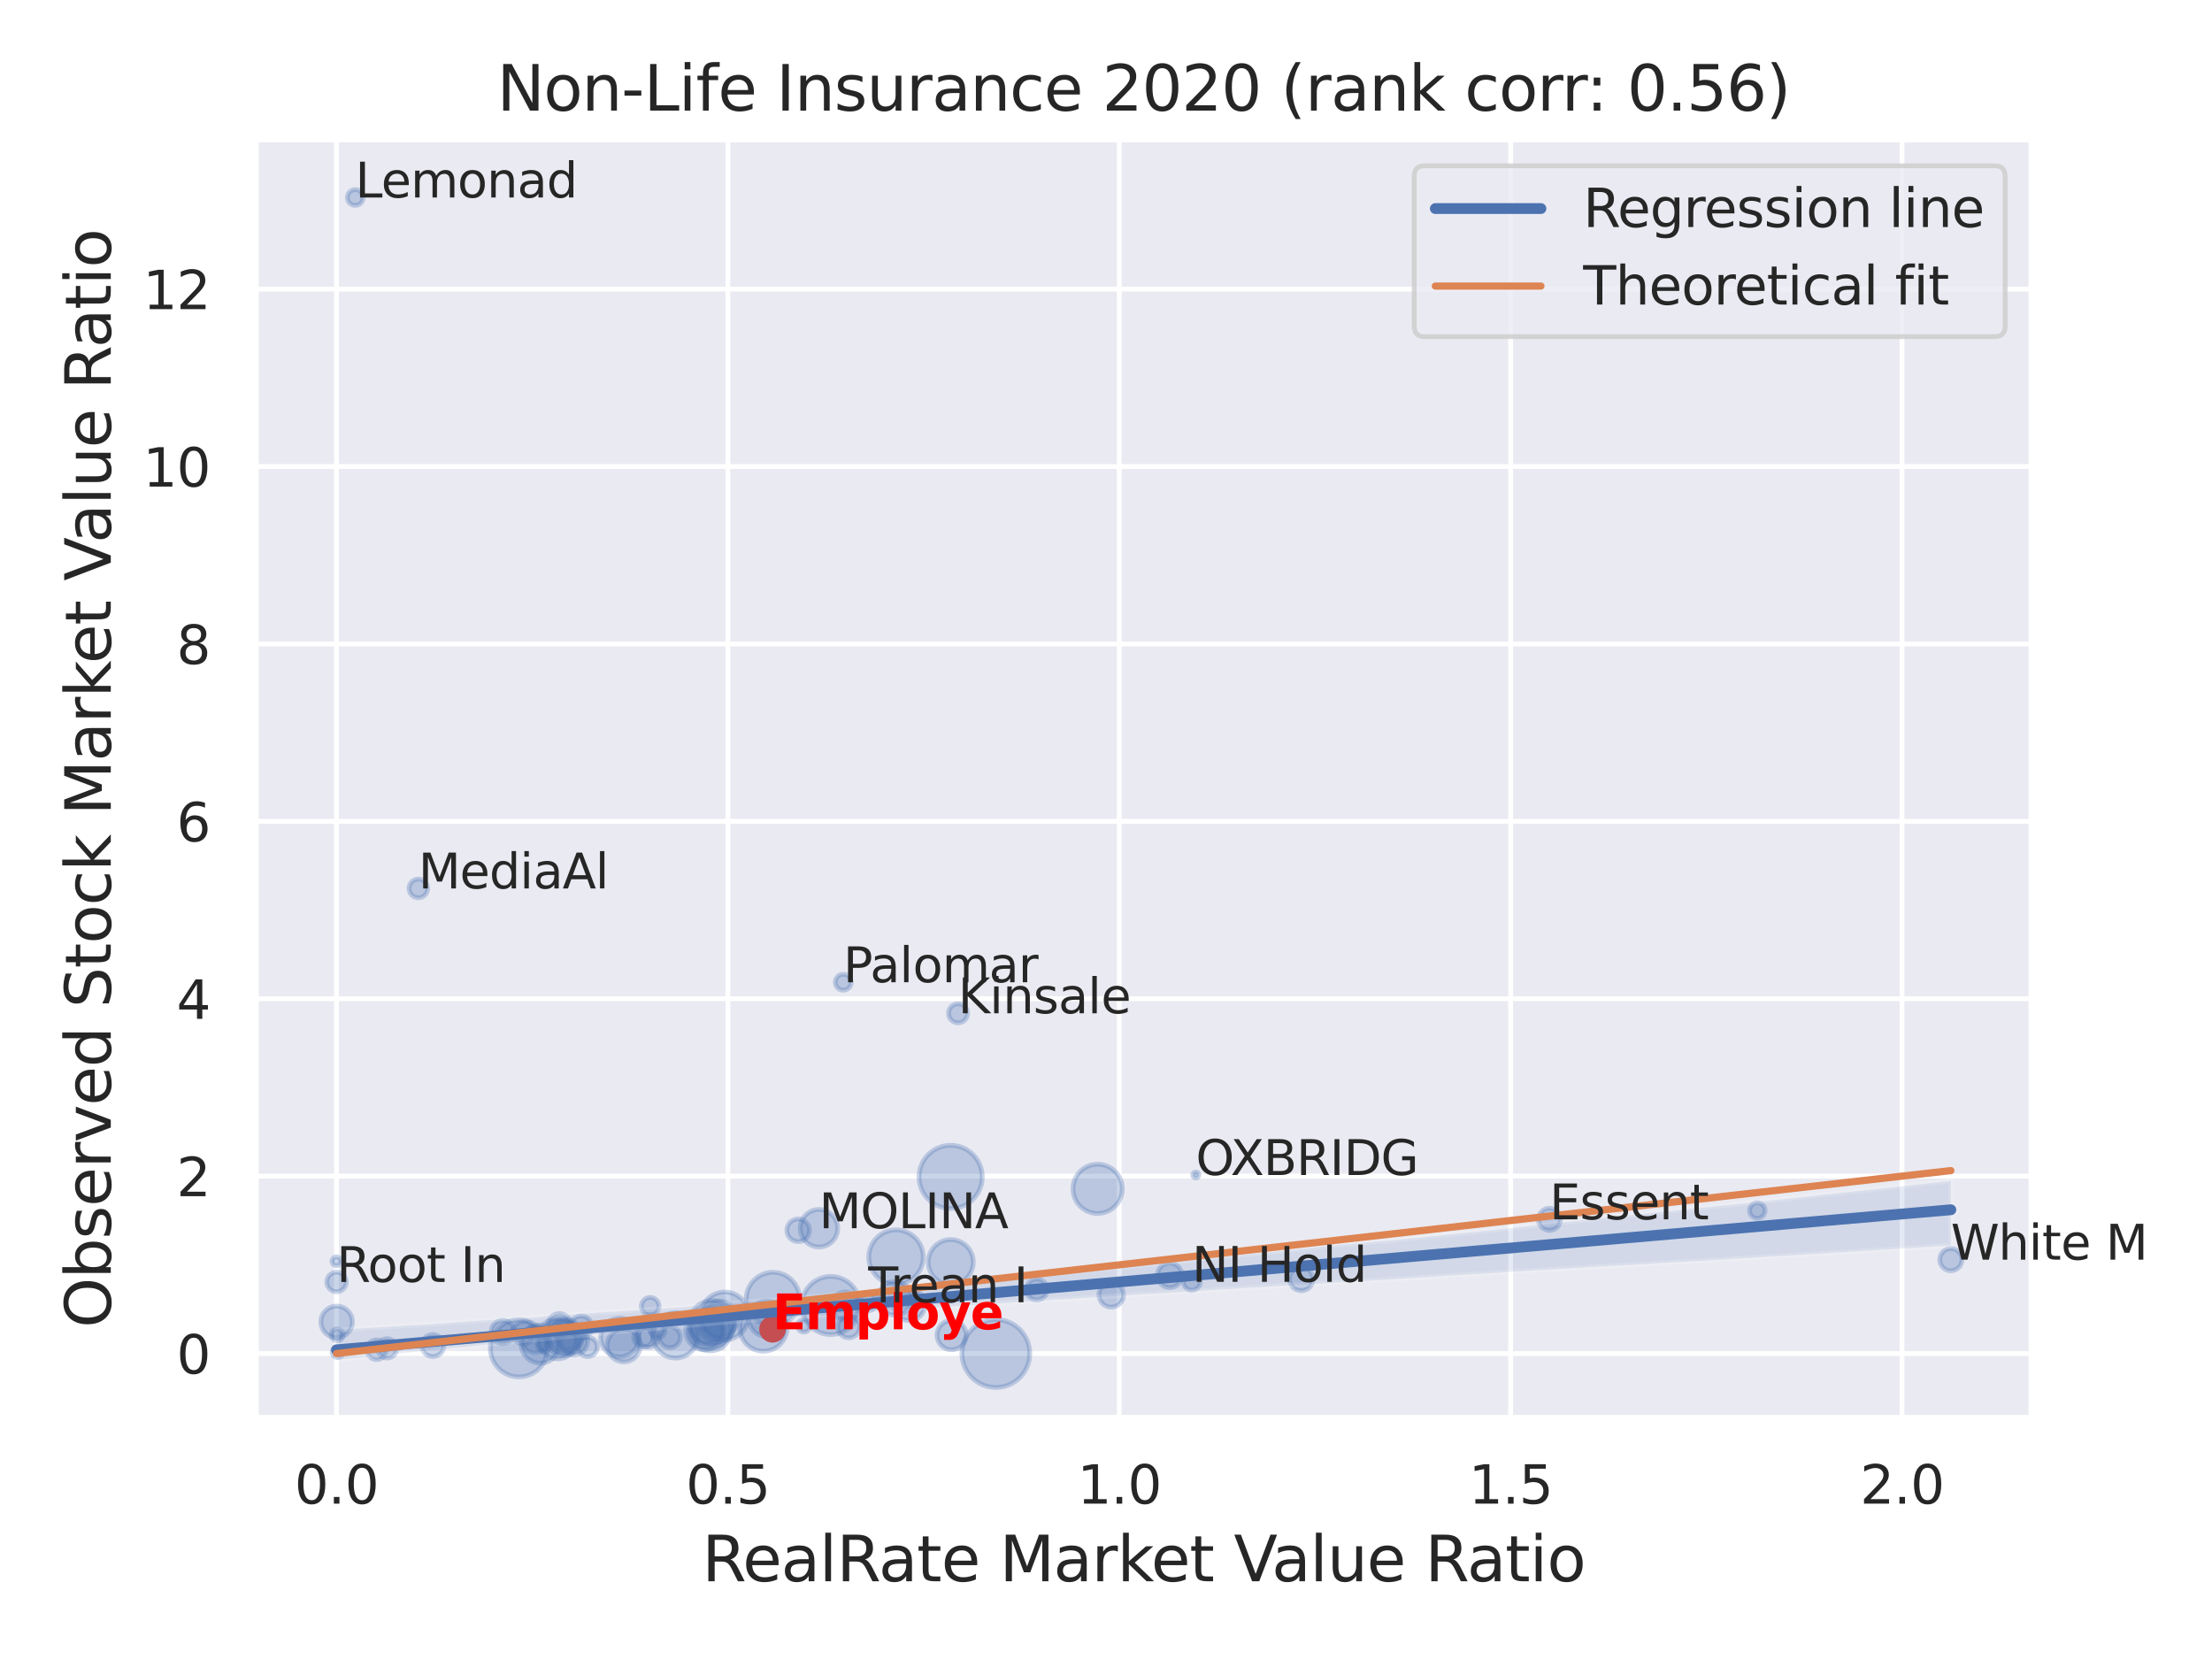 <?xml version="1.0" encoding="utf-8" standalone="no"?>
<!DOCTYPE svg PUBLIC "-//W3C//DTD SVG 1.1//EN"
  "http://www.w3.org/Graphics/SVG/1.1/DTD/svg11.dtd">
<svg xmlns:xlink="http://www.w3.org/1999/xlink" width="460.8pt" height="345.6pt" viewBox="0 0 460.8 345.6" xmlns="http://www.w3.org/2000/svg" version="1.1">
 <defs>
  <style type="text/css">*{stroke-linejoin: round; stroke-linecap: butt}</style>
 </defs>
 <g id="figure_1">
  <g id="patch_1">
   <path d="M 0 345.6 
L 460.8 345.6 
L 460.8 0 
L 0 0 
z
" style="fill: #ffffff"/>
  </g>
  <g id="axes_1">
   <g id="patch_2">
    <path d="M 53.28 295.38 
L 423.213 295.38 
L 423.213 29.04 
L 53.28 29.04 
z
" style="fill: #eaeaf2"/>
   </g>
   <g id="matplotlib.axis_1">
    <g id="xtick_1">
     <g id="line2d_1">
      <path d="M 70.095 295.38 
L 70.095 29.04 
" clip-path="url(#p8d93557ceb)" style="fill: none; stroke: #ffffff; stroke-linecap: round"/>
     </g>
     <g id="text_1">
      <!-- 0.0 -->
      <g style="fill: #262626" transform="translate(61.348 313.238) scale(0.11 -0.11)">
       <defs>
        <path id="DejaVuSans-30" d="M 2034 4250 
Q 1547 4250 1301 3770 
Q 1056 3291 1056 2328 
Q 1056 1369 1301 889 
Q 1547 409 2034 409 
Q 2525 409 2770 889 
Q 3016 1369 3016 2328 
Q 3016 3291 2770 3770 
Q 2525 4250 2034 4250 
z
M 2034 4750 
Q 2819 4750 3233 4129 
Q 3647 3509 3647 2328 
Q 3647 1150 3233 529 
Q 2819 -91 2034 -91 
Q 1250 -91 836 529 
Q 422 1150 422 2328 
Q 422 3509 836 4129 
Q 1250 4750 2034 4750 
z
" transform="scale(0.016)"/>
        <path id="DejaVuSans-2e" d="M 684 794 
L 1344 794 
L 1344 0 
L 684 0 
L 684 794 
z
" transform="scale(0.016)"/>
       </defs>
       <use xlink:href="#DejaVuSans-30"/>
       <use xlink:href="#DejaVuSans-2e" x="63.623"/>
       <use xlink:href="#DejaVuSans-30" x="95.41"/>
      </g>
     </g>
    </g>
    <g id="xtick_2">
     <g id="line2d_2">
      <path d="M 151.629 295.38 
L 151.629 29.04 
" clip-path="url(#p8d93557ceb)" style="fill: none; stroke: #ffffff; stroke-linecap: round"/>
     </g>
     <g id="text_2">
      <!-- 0.5 -->
      <g style="fill: #262626" transform="translate(142.882 313.238) scale(0.11 -0.11)">
       <defs>
        <path id="DejaVuSans-35" d="M 691 4666 
L 3169 4666 
L 3169 4134 
L 1269 4134 
L 1269 2991 
Q 1406 3038 1543 3061 
Q 1681 3084 1819 3084 
Q 2600 3084 3056 2656 
Q 3513 2228 3513 1497 
Q 3513 744 3044 326 
Q 2575 -91 1722 -91 
Q 1428 -91 1123 -41 
Q 819 9 494 109 
L 494 744 
Q 775 591 1075 516 
Q 1375 441 1709 441 
Q 2250 441 2565 725 
Q 2881 1009 2881 1497 
Q 2881 1984 2565 2268 
Q 2250 2553 1709 2553 
Q 1456 2553 1204 2497 
Q 953 2441 691 2322 
L 691 4666 
z
" transform="scale(0.016)"/>
       </defs>
       <use xlink:href="#DejaVuSans-30"/>
       <use xlink:href="#DejaVuSans-2e" x="63.623"/>
       <use xlink:href="#DejaVuSans-35" x="95.41"/>
      </g>
     </g>
    </g>
    <g id="xtick_3">
     <g id="line2d_3">
      <path d="M 233.162 295.38 
L 233.162 29.04 
" clip-path="url(#p8d93557ceb)" style="fill: none; stroke: #ffffff; stroke-linecap: round"/>
     </g>
     <g id="text_3">
      <!-- 1.0 -->
      <g style="fill: #262626" transform="translate(224.415 313.238) scale(0.11 -0.11)">
       <defs>
        <path id="DejaVuSans-31" d="M 794 531 
L 1825 531 
L 1825 4091 
L 703 3866 
L 703 4441 
L 1819 4666 
L 2450 4666 
L 2450 531 
L 3481 531 
L 3481 0 
L 794 0 
L 794 531 
z
" transform="scale(0.016)"/>
       </defs>
       <use xlink:href="#DejaVuSans-31"/>
       <use xlink:href="#DejaVuSans-2e" x="63.623"/>
       <use xlink:href="#DejaVuSans-30" x="95.41"/>
      </g>
     </g>
    </g>
    <g id="xtick_4">
     <g id="line2d_4">
      <path d="M 314.695 295.38 
L 314.695 29.04 
" clip-path="url(#p8d93557ceb)" style="fill: none; stroke: #ffffff; stroke-linecap: round"/>
     </g>
     <g id="text_4">
      <!-- 1.5 -->
      <g style="fill: #262626" transform="translate(305.949 313.238) scale(0.11 -0.11)">
       <use xlink:href="#DejaVuSans-31"/>
       <use xlink:href="#DejaVuSans-2e" x="63.623"/>
       <use xlink:href="#DejaVuSans-35" x="95.41"/>
      </g>
     </g>
    </g>
    <g id="xtick_5">
     <g id="line2d_5">
      <path d="M 396.229 295.38 
L 396.229 29.04 
" clip-path="url(#p8d93557ceb)" style="fill: none; stroke: #ffffff; stroke-linecap: round"/>
     </g>
     <g id="text_5">
      <!-- 2.0 -->
      <g style="fill: #262626" transform="translate(387.482 313.238) scale(0.11 -0.11)">
       <defs>
        <path id="DejaVuSans-32" d="M 1228 531 
L 3431 531 
L 3431 0 
L 469 0 
L 469 531 
Q 828 903 1448 1529 
Q 2069 2156 2228 2338 
Q 2531 2678 2651 2914 
Q 2772 3150 2772 3378 
Q 2772 3750 2511 3984 
Q 2250 4219 1831 4219 
Q 1534 4219 1204 4116 
Q 875 4013 500 3803 
L 500 4441 
Q 881 4594 1212 4672 
Q 1544 4750 1819 4750 
Q 2544 4750 2975 4387 
Q 3406 4025 3406 3419 
Q 3406 3131 3298 2873 
Q 3191 2616 2906 2266 
Q 2828 2175 2409 1742 
Q 1991 1309 1228 531 
z
" transform="scale(0.016)"/>
       </defs>
       <use xlink:href="#DejaVuSans-32"/>
       <use xlink:href="#DejaVuSans-2e" x="63.623"/>
       <use xlink:href="#DejaVuSans-30" x="95.41"/>
      </g>
     </g>
    </g>
    <g id="text_6">
     <!-- RealRate Market Value Ratio -->
     <g style="fill: #262626" transform="translate(146.26 329.404) scale(0.13 -0.13)">
      <defs>
       <path id="DejaVuSans-52" d="M 2841 2188 
Q 3044 2119 3236 1894 
Q 3428 1669 3622 1275 
L 4263 0 
L 3584 0 
L 2988 1197 
Q 2756 1666 2539 1819 
Q 2322 1972 1947 1972 
L 1259 1972 
L 1259 0 
L 628 0 
L 628 4666 
L 2053 4666 
Q 2853 4666 3247 4331 
Q 3641 3997 3641 3322 
Q 3641 2881 3436 2590 
Q 3231 2300 2841 2188 
z
M 1259 4147 
L 1259 2491 
L 2053 2491 
Q 2509 2491 2742 2702 
Q 2975 2913 2975 3322 
Q 2975 3731 2742 3939 
Q 2509 4147 2053 4147 
L 1259 4147 
z
" transform="scale(0.016)"/>
       <path id="DejaVuSans-65" d="M 3597 1894 
L 3597 1613 
L 953 1613 
Q 991 1019 1311 708 
Q 1631 397 2203 397 
Q 2534 397 2845 478 
Q 3156 559 3463 722 
L 3463 178 
Q 3153 47 2828 -22 
Q 2503 -91 2169 -91 
Q 1331 -91 842 396 
Q 353 884 353 1716 
Q 353 2575 817 3079 
Q 1281 3584 2069 3584 
Q 2775 3584 3186 3129 
Q 3597 2675 3597 1894 
z
M 3022 2063 
Q 3016 2534 2758 2815 
Q 2500 3097 2075 3097 
Q 1594 3097 1305 2825 
Q 1016 2553 972 2059 
L 3022 2063 
z
" transform="scale(0.016)"/>
       <path id="DejaVuSans-61" d="M 2194 1759 
Q 1497 1759 1228 1600 
Q 959 1441 959 1056 
Q 959 750 1161 570 
Q 1363 391 1709 391 
Q 2188 391 2477 730 
Q 2766 1069 2766 1631 
L 2766 1759 
L 2194 1759 
z
M 3341 1997 
L 3341 0 
L 2766 0 
L 2766 531 
Q 2569 213 2275 61 
Q 1981 -91 1556 -91 
Q 1019 -91 701 211 
Q 384 513 384 1019 
Q 384 1609 779 1909 
Q 1175 2209 1959 2209 
L 2766 2209 
L 2766 2266 
Q 2766 2663 2505 2880 
Q 2244 3097 1772 3097 
Q 1472 3097 1187 3025 
Q 903 2953 641 2809 
L 641 3341 
Q 956 3463 1253 3523 
Q 1550 3584 1831 3584 
Q 2591 3584 2966 3190 
Q 3341 2797 3341 1997 
z
" transform="scale(0.016)"/>
       <path id="DejaVuSans-6c" d="M 603 4863 
L 1178 4863 
L 1178 0 
L 603 0 
L 603 4863 
z
" transform="scale(0.016)"/>
       <path id="DejaVuSans-74" d="M 1172 4494 
L 1172 3500 
L 2356 3500 
L 2356 3053 
L 1172 3053 
L 1172 1153 
Q 1172 725 1289 603 
Q 1406 481 1766 481 
L 2356 481 
L 2356 0 
L 1766 0 
Q 1100 0 847 248 
Q 594 497 594 1153 
L 594 3053 
L 172 3053 
L 172 3500 
L 594 3500 
L 594 4494 
L 1172 4494 
z
" transform="scale(0.016)"/>
       <path id="DejaVuSans-20" transform="scale(0.016)"/>
       <path id="DejaVuSans-4d" d="M 628 4666 
L 1569 4666 
L 2759 1491 
L 3956 4666 
L 4897 4666 
L 4897 0 
L 4281 0 
L 4281 4097 
L 3078 897 
L 2444 897 
L 1241 4097 
L 1241 0 
L 628 0 
L 628 4666 
z
" transform="scale(0.016)"/>
       <path id="DejaVuSans-72" d="M 2631 2963 
Q 2534 3019 2420 3045 
Q 2306 3072 2169 3072 
Q 1681 3072 1420 2755 
Q 1159 2438 1159 1844 
L 1159 0 
L 581 0 
L 581 3500 
L 1159 3500 
L 1159 2956 
Q 1341 3275 1631 3429 
Q 1922 3584 2338 3584 
Q 2397 3584 2469 3576 
Q 2541 3569 2628 3553 
L 2631 2963 
z
" transform="scale(0.016)"/>
       <path id="DejaVuSans-6b" d="M 581 4863 
L 1159 4863 
L 1159 1991 
L 2875 3500 
L 3609 3500 
L 1753 1863 
L 3688 0 
L 2938 0 
L 1159 1709 
L 1159 0 
L 581 0 
L 581 4863 
z
" transform="scale(0.016)"/>
       <path id="DejaVuSans-56" d="M 1831 0 
L 50 4666 
L 709 4666 
L 2188 738 
L 3669 4666 
L 4325 4666 
L 2547 0 
L 1831 0 
z
" transform="scale(0.016)"/>
       <path id="DejaVuSans-75" d="M 544 1381 
L 544 3500 
L 1119 3500 
L 1119 1403 
Q 1119 906 1312 657 
Q 1506 409 1894 409 
Q 2359 409 2629 706 
Q 2900 1003 2900 1516 
L 2900 3500 
L 3475 3500 
L 3475 0 
L 2900 0 
L 2900 538 
Q 2691 219 2414 64 
Q 2138 -91 1772 -91 
Q 1169 -91 856 284 
Q 544 659 544 1381 
z
M 1991 3584 
L 1991 3584 
z
" transform="scale(0.016)"/>
       <path id="DejaVuSans-69" d="M 603 3500 
L 1178 3500 
L 1178 0 
L 603 0 
L 603 3500 
z
M 603 4863 
L 1178 4863 
L 1178 4134 
L 603 4134 
L 603 4863 
z
" transform="scale(0.016)"/>
       <path id="DejaVuSans-6f" d="M 1959 3097 
Q 1497 3097 1228 2736 
Q 959 2375 959 1747 
Q 959 1119 1226 758 
Q 1494 397 1959 397 
Q 2419 397 2687 759 
Q 2956 1122 2956 1747 
Q 2956 2369 2687 2733 
Q 2419 3097 1959 3097 
z
M 1959 3584 
Q 2709 3584 3137 3096 
Q 3566 2609 3566 1747 
Q 3566 888 3137 398 
Q 2709 -91 1959 -91 
Q 1206 -91 779 398 
Q 353 888 353 1747 
Q 353 2609 779 3096 
Q 1206 3584 1959 3584 
z
" transform="scale(0.016)"/>
      </defs>
      <use xlink:href="#DejaVuSans-52"/>
      <use xlink:href="#DejaVuSans-65" x="64.982"/>
      <use xlink:href="#DejaVuSans-61" x="126.506"/>
      <use xlink:href="#DejaVuSans-6c" x="187.785"/>
      <use xlink:href="#DejaVuSans-52" x="215.568"/>
      <use xlink:href="#DejaVuSans-61" x="282.801"/>
      <use xlink:href="#DejaVuSans-74" x="344.08"/>
      <use xlink:href="#DejaVuSans-65" x="383.289"/>
      <use xlink:href="#DejaVuSans-20" x="444.812"/>
      <use xlink:href="#DejaVuSans-4d" x="476.6"/>
      <use xlink:href="#DejaVuSans-61" x="562.879"/>
      <use xlink:href="#DejaVuSans-72" x="624.158"/>
      <use xlink:href="#DejaVuSans-6b" x="665.271"/>
      <use xlink:href="#DejaVuSans-65" x="719.557"/>
      <use xlink:href="#DejaVuSans-74" x="781.08"/>
      <use xlink:href="#DejaVuSans-20" x="820.289"/>
      <use xlink:href="#DejaVuSans-56" x="852.076"/>
      <use xlink:href="#DejaVuSans-61" x="912.734"/>
      <use xlink:href="#DejaVuSans-6c" x="974.014"/>
      <use xlink:href="#DejaVuSans-75" x="1001.797"/>
      <use xlink:href="#DejaVuSans-65" x="1065.176"/>
      <use xlink:href="#DejaVuSans-20" x="1126.699"/>
      <use xlink:href="#DejaVuSans-52" x="1158.486"/>
      <use xlink:href="#DejaVuSans-61" x="1225.719"/>
      <use xlink:href="#DejaVuSans-74" x="1286.998"/>
      <use xlink:href="#DejaVuSans-69" x="1326.207"/>
      <use xlink:href="#DejaVuSans-6f" x="1353.99"/>
     </g>
    </g>
   </g>
   <g id="matplotlib.axis_2">
    <g id="ytick_1">
     <g id="line2d_6">
      <path d="M 53.28 281.966 
L 423.213 281.966 
" clip-path="url(#p8d93557ceb)" style="fill: none; stroke: #ffffff; stroke-linecap: round"/>
     </g>
     <g id="text_7">
      <!-- 0 -->
      <g style="fill: #262626" transform="translate(36.781 286.145) scale(0.11 -0.11)">
       <use xlink:href="#DejaVuSans-30"/>
      </g>
     </g>
    </g>
    <g id="ytick_2">
     <g id="line2d_7">
      <path d="M 53.28 245.009 
L 423.213 245.009 
" clip-path="url(#p8d93557ceb)" style="fill: none; stroke: #ffffff; stroke-linecap: round"/>
     </g>
     <g id="text_8">
      <!-- 2 -->
      <g style="fill: #262626" transform="translate(36.781 249.188) scale(0.11 -0.11)">
       <use xlink:href="#DejaVuSans-32"/>
      </g>
     </g>
    </g>
    <g id="ytick_3">
     <g id="line2d_8">
      <path d="M 53.28 208.053 
L 423.213 208.053 
" clip-path="url(#p8d93557ceb)" style="fill: none; stroke: #ffffff; stroke-linecap: round"/>
     </g>
     <g id="text_9">
      <!-- 4 -->
      <g style="fill: #262626" transform="translate(36.781 212.232) scale(0.11 -0.11)">
       <defs>
        <path id="DejaVuSans-34" d="M 2419 4116 
L 825 1625 
L 2419 1625 
L 2419 4116 
z
M 2253 4666 
L 3047 4666 
L 3047 1625 
L 3713 1625 
L 3713 1100 
L 3047 1100 
L 3047 0 
L 2419 0 
L 2419 1100 
L 313 1100 
L 313 1709 
L 2253 4666 
z
" transform="scale(0.016)"/>
       </defs>
       <use xlink:href="#DejaVuSans-34"/>
      </g>
     </g>
    </g>
    <g id="ytick_4">
     <g id="line2d_9">
      <path d="M 53.28 171.096 
L 423.213 171.096 
" clip-path="url(#p8d93557ceb)" style="fill: none; stroke: #ffffff; stroke-linecap: round"/>
     </g>
     <g id="text_10">
      <!-- 6 -->
      <g style="fill: #262626" transform="translate(36.781 175.275) scale(0.11 -0.11)">
       <defs>
        <path id="DejaVuSans-36" d="M 2113 2584 
Q 1688 2584 1439 2293 
Q 1191 2003 1191 1497 
Q 1191 994 1439 701 
Q 1688 409 2113 409 
Q 2538 409 2786 701 
Q 3034 994 3034 1497 
Q 3034 2003 2786 2293 
Q 2538 2584 2113 2584 
z
M 3366 4563 
L 3366 3988 
Q 3128 4100 2886 4159 
Q 2644 4219 2406 4219 
Q 1781 4219 1451 3797 
Q 1122 3375 1075 2522 
Q 1259 2794 1537 2939 
Q 1816 3084 2150 3084 
Q 2853 3084 3261 2657 
Q 3669 2231 3669 1497 
Q 3669 778 3244 343 
Q 2819 -91 2113 -91 
Q 1303 -91 875 529 
Q 447 1150 447 2328 
Q 447 3434 972 4092 
Q 1497 4750 2381 4750 
Q 2619 4750 2861 4703 
Q 3103 4656 3366 4563 
z
" transform="scale(0.016)"/>
       </defs>
       <use xlink:href="#DejaVuSans-36"/>
      </g>
     </g>
    </g>
    <g id="ytick_5">
     <g id="line2d_10">
      <path d="M 53.28 134.139 
L 423.213 134.139 
" clip-path="url(#p8d93557ceb)" style="fill: none; stroke: #ffffff; stroke-linecap: round"/>
     </g>
     <g id="text_11">
      <!-- 8 -->
      <g style="fill: #262626" transform="translate(36.781 138.319) scale(0.11 -0.11)">
       <defs>
        <path id="DejaVuSans-38" d="M 2034 2216 
Q 1584 2216 1326 1975 
Q 1069 1734 1069 1313 
Q 1069 891 1326 650 
Q 1584 409 2034 409 
Q 2484 409 2743 651 
Q 3003 894 3003 1313 
Q 3003 1734 2745 1975 
Q 2488 2216 2034 2216 
z
M 1403 2484 
Q 997 2584 770 2862 
Q 544 3141 544 3541 
Q 544 4100 942 4425 
Q 1341 4750 2034 4750 
Q 2731 4750 3128 4425 
Q 3525 4100 3525 3541 
Q 3525 3141 3298 2862 
Q 3072 2584 2669 2484 
Q 3125 2378 3379 2068 
Q 3634 1759 3634 1313 
Q 3634 634 3220 271 
Q 2806 -91 2034 -91 
Q 1263 -91 848 271 
Q 434 634 434 1313 
Q 434 1759 690 2068 
Q 947 2378 1403 2484 
z
M 1172 3481 
Q 1172 3119 1398 2916 
Q 1625 2713 2034 2713 
Q 2441 2713 2670 2916 
Q 2900 3119 2900 3481 
Q 2900 3844 2670 4047 
Q 2441 4250 2034 4250 
Q 1625 4250 1398 4047 
Q 1172 3844 1172 3481 
z
" transform="scale(0.016)"/>
       </defs>
       <use xlink:href="#DejaVuSans-38"/>
      </g>
     </g>
    </g>
    <g id="ytick_6">
     <g id="line2d_11">
      <path d="M 53.28 97.183 
L 423.213 97.183 
" clip-path="url(#p8d93557ceb)" style="fill: none; stroke: #ffffff; stroke-linecap: round"/>
     </g>
     <g id="text_12">
      <!-- 10 -->
      <g style="fill: #262626" transform="translate(29.782 101.362) scale(0.11 -0.11)">
       <use xlink:href="#DejaVuSans-31"/>
       <use xlink:href="#DejaVuSans-30" x="63.623"/>
      </g>
     </g>
    </g>
    <g id="ytick_7">
     <g id="line2d_12">
      <path d="M 53.28 60.226 
L 423.213 60.226 
" clip-path="url(#p8d93557ceb)" style="fill: none; stroke: #ffffff; stroke-linecap: round"/>
     </g>
     <g id="text_13">
      <!-- 12 -->
      <g style="fill: #262626" transform="translate(29.782 64.405) scale(0.11 -0.11)">
       <use xlink:href="#DejaVuSans-31"/>
       <use xlink:href="#DejaVuSans-32" x="63.623"/>
      </g>
     </g>
    </g>
    <g id="text_14">
     <!-- Observed Stock Market Value Ratio -->
     <g style="fill: #262626" transform="translate(23.079 276.612) rotate(-90) scale(0.13 -0.13)">
      <defs>
       <path id="DejaVuSans-4f" d="M 2522 4238 
Q 1834 4238 1429 3725 
Q 1025 3213 1025 2328 
Q 1025 1447 1429 934 
Q 1834 422 2522 422 
Q 3209 422 3611 934 
Q 4013 1447 4013 2328 
Q 4013 3213 3611 3725 
Q 3209 4238 2522 4238 
z
M 2522 4750 
Q 3503 4750 4090 4092 
Q 4678 3434 4678 2328 
Q 4678 1225 4090 567 
Q 3503 -91 2522 -91 
Q 1538 -91 948 565 
Q 359 1222 359 2328 
Q 359 3434 948 4092 
Q 1538 4750 2522 4750 
z
" transform="scale(0.016)"/>
       <path id="DejaVuSans-62" d="M 3116 1747 
Q 3116 2381 2855 2742 
Q 2594 3103 2138 3103 
Q 1681 3103 1420 2742 
Q 1159 2381 1159 1747 
Q 1159 1113 1420 752 
Q 1681 391 2138 391 
Q 2594 391 2855 752 
Q 3116 1113 3116 1747 
z
M 1159 2969 
Q 1341 3281 1617 3432 
Q 1894 3584 2278 3584 
Q 2916 3584 3314 3078 
Q 3713 2572 3713 1747 
Q 3713 922 3314 415 
Q 2916 -91 2278 -91 
Q 1894 -91 1617 61 
Q 1341 213 1159 525 
L 1159 0 
L 581 0 
L 581 4863 
L 1159 4863 
L 1159 2969 
z
" transform="scale(0.016)"/>
       <path id="DejaVuSans-73" d="M 2834 3397 
L 2834 2853 
Q 2591 2978 2328 3040 
Q 2066 3103 1784 3103 
Q 1356 3103 1142 2972 
Q 928 2841 928 2578 
Q 928 2378 1081 2264 
Q 1234 2150 1697 2047 
L 1894 2003 
Q 2506 1872 2764 1633 
Q 3022 1394 3022 966 
Q 3022 478 2636 193 
Q 2250 -91 1575 -91 
Q 1294 -91 989 -36 
Q 684 19 347 128 
L 347 722 
Q 666 556 975 473 
Q 1284 391 1588 391 
Q 1994 391 2212 530 
Q 2431 669 2431 922 
Q 2431 1156 2273 1281 
Q 2116 1406 1581 1522 
L 1381 1569 
Q 847 1681 609 1914 
Q 372 2147 372 2553 
Q 372 3047 722 3315 
Q 1072 3584 1716 3584 
Q 2034 3584 2315 3537 
Q 2597 3491 2834 3397 
z
" transform="scale(0.016)"/>
       <path id="DejaVuSans-76" d="M 191 3500 
L 800 3500 
L 1894 563 
L 2988 3500 
L 3597 3500 
L 2284 0 
L 1503 0 
L 191 3500 
z
" transform="scale(0.016)"/>
       <path id="DejaVuSans-64" d="M 2906 2969 
L 2906 4863 
L 3481 4863 
L 3481 0 
L 2906 0 
L 2906 525 
Q 2725 213 2448 61 
Q 2172 -91 1784 -91 
Q 1150 -91 751 415 
Q 353 922 353 1747 
Q 353 2572 751 3078 
Q 1150 3584 1784 3584 
Q 2172 3584 2448 3432 
Q 2725 3281 2906 2969 
z
M 947 1747 
Q 947 1113 1208 752 
Q 1469 391 1925 391 
Q 2381 391 2643 752 
Q 2906 1113 2906 1747 
Q 2906 2381 2643 2742 
Q 2381 3103 1925 3103 
Q 1469 3103 1208 2742 
Q 947 2381 947 1747 
z
" transform="scale(0.016)"/>
       <path id="DejaVuSans-53" d="M 3425 4513 
L 3425 3897 
Q 3066 4069 2747 4153 
Q 2428 4238 2131 4238 
Q 1616 4238 1336 4038 
Q 1056 3838 1056 3469 
Q 1056 3159 1242 3001 
Q 1428 2844 1947 2747 
L 2328 2669 
Q 3034 2534 3370 2195 
Q 3706 1856 3706 1288 
Q 3706 609 3251 259 
Q 2797 -91 1919 -91 
Q 1588 -91 1214 -16 
Q 841 59 441 206 
L 441 856 
Q 825 641 1194 531 
Q 1563 422 1919 422 
Q 2459 422 2753 634 
Q 3047 847 3047 1241 
Q 3047 1584 2836 1778 
Q 2625 1972 2144 2069 
L 1759 2144 
Q 1053 2284 737 2584 
Q 422 2884 422 3419 
Q 422 4038 858 4394 
Q 1294 4750 2059 4750 
Q 2388 4750 2728 4690 
Q 3069 4631 3425 4513 
z
" transform="scale(0.016)"/>
       <path id="DejaVuSans-63" d="M 3122 3366 
L 3122 2828 
Q 2878 2963 2633 3030 
Q 2388 3097 2138 3097 
Q 1578 3097 1268 2742 
Q 959 2388 959 1747 
Q 959 1106 1268 751 
Q 1578 397 2138 397 
Q 2388 397 2633 464 
Q 2878 531 3122 666 
L 3122 134 
Q 2881 22 2623 -34 
Q 2366 -91 2075 -91 
Q 1284 -91 818 406 
Q 353 903 353 1747 
Q 353 2603 823 3093 
Q 1294 3584 2113 3584 
Q 2378 3584 2631 3529 
Q 2884 3475 3122 3366 
z
" transform="scale(0.016)"/>
      </defs>
      <use xlink:href="#DejaVuSans-4f"/>
      <use xlink:href="#DejaVuSans-62" x="78.711"/>
      <use xlink:href="#DejaVuSans-73" x="142.188"/>
      <use xlink:href="#DejaVuSans-65" x="194.287"/>
      <use xlink:href="#DejaVuSans-72" x="255.811"/>
      <use xlink:href="#DejaVuSans-76" x="296.924"/>
      <use xlink:href="#DejaVuSans-65" x="356.104"/>
      <use xlink:href="#DejaVuSans-64" x="417.627"/>
      <use xlink:href="#DejaVuSans-20" x="481.104"/>
      <use xlink:href="#DejaVuSans-53" x="512.891"/>
      <use xlink:href="#DejaVuSans-74" x="576.367"/>
      <use xlink:href="#DejaVuSans-6f" x="615.576"/>
      <use xlink:href="#DejaVuSans-63" x="676.758"/>
      <use xlink:href="#DejaVuSans-6b" x="731.738"/>
      <use xlink:href="#DejaVuSans-20" x="789.648"/>
      <use xlink:href="#DejaVuSans-4d" x="821.436"/>
      <use xlink:href="#DejaVuSans-61" x="907.715"/>
      <use xlink:href="#DejaVuSans-72" x="968.994"/>
      <use xlink:href="#DejaVuSans-6b" x="1010.107"/>
      <use xlink:href="#DejaVuSans-65" x="1064.393"/>
      <use xlink:href="#DejaVuSans-74" x="1125.916"/>
      <use xlink:href="#DejaVuSans-20" x="1165.125"/>
      <use xlink:href="#DejaVuSans-56" x="1196.912"/>
      <use xlink:href="#DejaVuSans-61" x="1257.57"/>
      <use xlink:href="#DejaVuSans-6c" x="1318.85"/>
      <use xlink:href="#DejaVuSans-75" x="1346.633"/>
      <use xlink:href="#DejaVuSans-65" x="1410.012"/>
      <use xlink:href="#DejaVuSans-20" x="1471.535"/>
      <use xlink:href="#DejaVuSans-52" x="1503.322"/>
      <use xlink:href="#DejaVuSans-61" x="1570.555"/>
      <use xlink:href="#DejaVuSans-74" x="1631.834"/>
      <use xlink:href="#DejaVuSans-69" x="1671.043"/>
      <use xlink:href="#DejaVuSans-6f" x="1698.826"/>
     </g>
    </g>
   </g>
   <g id="PathCollection_1">
    <path d="M 140.711 282.902 
C 141.957 282.902 143.153 282.407 144.034 281.526 
C 144.916 280.644 145.411 279.449 145.411 278.203 
C 145.411 276.956 144.916 275.761 144.034 274.879 
C 143.153 273.998 141.957 273.503 140.711 273.503 
C 139.465 273.503 138.269 273.998 137.388 274.879 
C 136.507 275.761 136.011 276.956 136.011 278.203 
C 136.011 279.449 136.507 280.644 137.388 281.526 
C 138.269 282.407 139.465 282.902 140.711 282.902 
z
" clip-path="url(#p8d93557ceb)" style="fill: #4c72b0; fill-opacity: 0.3; stroke: #4c72b0; stroke-opacity: 0.3"/>
    <path d="M 108.104 286.831 
C 109.681 286.831 111.193 286.205 112.309 285.09 
C 113.424 283.975 114.05 282.462 114.05 280.885 
C 114.05 279.308 113.424 277.795 112.309 276.68 
C 111.193 275.565 109.681 274.938 108.104 274.938 
C 106.527 274.938 105.014 275.565 103.899 276.68 
C 102.784 277.795 102.157 279.308 102.157 280.885 
C 102.157 282.462 102.784 283.975 103.899 285.09 
C 105.014 286.205 106.527 286.831 108.104 286.831 
z
" clip-path="url(#p8d93557ceb)" style="fill: #4c72b0; fill-opacity: 0.3; stroke: #4c72b0; stroke-opacity: 0.3"/>
    <path d="M 186.447 273.961 
C 187.373 273.961 188.26 273.593 188.915 272.938 
C 189.569 272.284 189.937 271.396 189.937 270.471 
C 189.937 269.545 189.569 268.657 188.915 268.003 
C 188.26 267.348 187.373 266.981 186.447 266.981 
C 185.522 266.981 184.634 267.348 183.979 268.003 
C 183.325 268.657 182.957 269.545 182.957 270.471 
C 182.957 271.396 183.325 272.284 183.979 272.938 
C 184.634 273.593 185.522 273.961 186.447 273.961 
z
" clip-path="url(#p8d93557ceb)" style="fill: #4c72b0; fill-opacity: 0.3; stroke: #4c72b0; stroke-opacity: 0.3"/>
    <path d="M 129.124 282.618 
C 130.184 282.618 131.2 282.197 131.949 281.448 
C 132.698 280.699 133.118 279.683 133.118 278.623 
C 133.118 277.564 132.698 276.548 131.949 275.799 
C 131.2 275.05 130.184 274.629 129.124 274.629 
C 128.065 274.629 127.049 275.05 126.3 275.799 
C 125.551 276.548 125.13 277.564 125.13 278.623 
C 125.13 279.683 125.551 280.699 126.3 281.448 
C 127.049 282.197 128.065 282.618 129.124 282.618 
z
" clip-path="url(#p8d93557ceb)" style="fill: #4c72b0; fill-opacity: 0.3; stroke: #4c72b0; stroke-opacity: 0.3"/>
    <path d="M 137.011 278.726 
C 137.416 278.726 137.805 278.565 138.092 278.278 
C 138.378 277.991 138.539 277.602 138.539 277.197 
C 138.539 276.792 138.378 276.403 138.092 276.116 
C 137.805 275.829 137.416 275.668 137.011 275.668 
C 136.605 275.668 136.216 275.829 135.93 276.116 
C 135.643 276.403 135.482 276.792 135.482 277.197 
C 135.482 277.602 135.643 277.991 135.93 278.278 
C 136.216 278.565 136.605 278.726 137.011 278.726 
z
" clip-path="url(#p8d93557ceb)" style="fill: #4c72b0; fill-opacity: 0.3; stroke: #4c72b0; stroke-opacity: 0.3"/>
    <path d="M 228.657 252.787 
C 230.018 252.787 231.323 252.247 232.285 251.284 
C 233.248 250.322 233.788 249.017 233.788 247.656 
C 233.788 246.296 233.248 244.99 232.285 244.028 
C 231.323 243.066 230.018 242.525 228.657 242.525 
C 227.297 242.525 225.991 243.066 225.029 244.028 
C 224.067 244.99 223.526 246.296 223.526 247.656 
C 223.526 249.017 224.067 250.322 225.029 251.284 
C 225.991 252.247 227.297 252.787 228.657 252.787 
z
" clip-path="url(#p8d93557ceb)" style="fill: #4c72b0; fill-opacity: 0.3; stroke: #4c72b0; stroke-opacity: 0.3"/>
    <path d="M 116.173 283.06 
C 117.279 283.06 118.341 282.62 119.123 281.838 
C 119.906 281.055 120.345 279.994 120.345 278.887 
C 120.345 277.78 119.906 276.719 119.123 275.936 
C 118.341 275.154 117.279 274.714 116.173 274.714 
C 115.066 274.714 114.005 275.154 113.222 275.936 
C 112.44 276.719 112 277.78 112 278.887 
C 112 279.994 112.44 281.055 113.222 281.838 
C 114.005 282.62 115.066 283.06 116.173 283.06 
z
" clip-path="url(#p8d93557ceb)" style="fill: #4c72b0; fill-opacity: 0.3; stroke: #4c72b0; stroke-opacity: 0.3"/>
    <path d="M 176.101 274.948 
C 176.872 274.948 177.61 274.641 178.155 274.097 
C 178.7 273.552 179.006 272.813 179.006 272.043 
C 179.006 271.273 178.7 270.534 178.155 269.989 
C 177.61 269.444 176.872 269.138 176.101 269.138 
C 175.331 269.138 174.592 269.444 174.047 269.989 
C 173.503 270.534 173.197 271.273 173.197 272.043 
C 173.197 272.813 173.503 273.552 174.047 274.097 
C 174.592 274.641 175.331 274.948 176.101 274.948 
z
" clip-path="url(#p8d93557ceb)" style="fill: #4c72b0; fill-opacity: 0.3; stroke: #4c72b0; stroke-opacity: 0.3"/>
    <path d="M 147.271 279.961 
C 148.186 279.961 149.064 279.597 149.712 278.949 
C 150.359 278.302 150.723 277.424 150.723 276.508 
C 150.723 275.593 150.359 274.714 149.712 274.067 
C 149.064 273.419 148.186 273.056 147.271 273.056 
C 146.355 273.056 145.477 273.419 144.829 274.067 
C 144.182 274.714 143.818 275.593 143.818 276.508 
C 143.818 277.424 144.182 278.302 144.829 278.949 
C 145.477 279.597 146.355 279.961 147.271 279.961 
z
" clip-path="url(#p8d93557ceb)" style="fill: #4c72b0; fill-opacity: 0.3; stroke: #4c72b0; stroke-opacity: 0.3"/>
    <path d="M 198.063 267.608 
C 199.306 267.608 200.5 267.114 201.379 266.234 
C 202.259 265.354 202.753 264.161 202.753 262.917 
C 202.753 261.673 202.259 260.48 201.379 259.6 
C 200.5 258.721 199.306 258.227 198.063 258.227 
C 196.819 258.227 195.625 258.721 194.746 259.6 
C 193.866 260.48 193.372 261.673 193.372 262.917 
C 193.372 264.161 193.866 265.354 194.746 266.234 
C 195.625 267.114 196.819 267.608 198.063 267.608 
z
" clip-path="url(#p8d93557ceb)" style="fill: #4c72b0; fill-opacity: 0.3; stroke: #4c72b0; stroke-opacity: 0.3"/>
    <path d="M 166.279 258.657 
C 166.906 258.657 167.506 258.408 167.949 257.966 
C 168.392 257.523 168.64 256.922 168.64 256.296 
C 168.64 255.67 168.392 255.07 167.949 254.627 
C 167.506 254.184 166.906 253.936 166.279 253.936 
C 165.653 253.936 165.053 254.184 164.61 254.627 
C 164.167 255.07 163.919 255.67 163.919 256.296 
C 163.919 256.922 164.167 257.523 164.61 257.966 
C 165.053 258.408 165.653 258.657 166.279 258.657 
z
" clip-path="url(#p8d93557ceb)" style="fill: #4c72b0; fill-opacity: 0.3; stroke: #4c72b0; stroke-opacity: 0.3"/>
    <path d="M 148.332 280.36 
C 149.581 280.36 150.778 279.864 151.661 278.981 
C 152.545 278.098 153.041 276.9 153.041 275.652 
C 153.041 274.403 152.545 273.205 151.661 272.322 
C 150.778 271.439 149.581 270.943 148.332 270.943 
C 147.083 270.943 145.885 271.439 145.002 272.322 
C 144.119 273.205 143.623 274.403 143.623 275.652 
C 143.623 276.9 144.119 278.098 145.002 278.981 
C 145.885 279.864 147.083 280.36 148.332 280.36 
z
" clip-path="url(#p8d93557ceb)" style="fill: #4c72b0; fill-opacity: 0.3; stroke: #4c72b0; stroke-opacity: 0.3"/>
    <path d="M 243.677 268.227 
C 244.356 268.227 245.007 267.957 245.487 267.477 
C 245.967 266.997 246.237 266.346 246.237 265.667 
C 246.237 264.988 245.967 264.337 245.487 263.857 
C 245.007 263.377 244.356 263.107 243.677 263.107 
C 242.998 263.107 242.347 263.377 241.867 263.857 
C 241.387 264.337 241.117 264.988 241.117 265.667 
C 241.117 266.346 241.387 266.997 241.867 267.477 
C 242.347 267.957 242.998 268.227 243.677 268.227 
z
" clip-path="url(#p8d93557ceb)" style="fill: #4c72b0; fill-opacity: 0.3; stroke: #4c72b0; stroke-opacity: 0.3"/>
    <path d="M 70.255 279.334 
C 70.586 279.334 70.903 279.202 71.136 278.969 
C 71.37 278.735 71.501 278.418 71.501 278.088 
C 71.501 277.758 71.37 277.441 71.136 277.207 
C 70.903 276.974 70.586 276.843 70.255 276.843 
C 69.925 276.843 69.608 276.974 69.375 277.207 
C 69.141 277.441 69.01 277.758 69.01 278.088 
C 69.01 278.418 69.141 278.735 69.375 278.969 
C 69.608 279.202 69.925 279.334 70.255 279.334 
z
" clip-path="url(#p8d93557ceb)" style="fill: #4c72b0; fill-opacity: 0.3; stroke: #4c72b0; stroke-opacity: 0.3"/>
    <path d="M 109.127 280.008 
C 109.756 280.008 110.36 279.758 110.805 279.313 
C 111.25 278.868 111.5 278.264 111.5 277.635 
C 111.5 277.006 111.25 276.402 110.805 275.957 
C 110.36 275.512 109.756 275.262 109.127 275.262 
C 108.497 275.262 107.894 275.512 107.449 275.957 
C 107.004 276.402 106.754 277.006 106.754 277.635 
C 106.754 278.264 107.004 278.868 107.449 279.313 
C 107.894 279.758 108.497 280.008 109.127 280.008 
z
" clip-path="url(#p8d93557ceb)" style="fill: #4c72b0; fill-opacity: 0.3; stroke: #4c72b0; stroke-opacity: 0.3"/>
    <path d="M 366.086 253.8 
C 366.516 253.8 366.928 253.629 367.232 253.325 
C 367.536 253.021 367.707 252.609 367.707 252.179 
C 367.707 251.749 367.536 251.337 367.232 251.033 
C 366.928 250.729 366.516 250.558 366.086 250.558 
C 365.656 250.558 365.244 250.729 364.94 251.033 
C 364.636 251.337 364.465 251.749 364.465 252.179 
C 364.465 252.609 364.636 253.021 364.94 253.325 
C 365.244 253.629 365.656 253.8 366.086 253.8 
z
" clip-path="url(#p8d93557ceb)" style="fill: #4c72b0; fill-opacity: 0.3; stroke: #4c72b0; stroke-opacity: 0.3"/>
    <path d="M 198.037 251.763 
C 199.784 251.763 201.459 251.069 202.695 249.834 
C 203.93 248.599 204.624 246.923 204.624 245.177 
C 204.624 243.43 203.93 241.755 202.695 240.519 
C 201.459 239.284 199.784 238.59 198.037 238.59 
C 196.291 238.59 194.615 239.284 193.38 240.519 
C 192.145 241.755 191.451 243.43 191.451 245.177 
C 191.451 246.923 192.145 248.599 193.38 249.834 
C 194.615 251.069 196.291 251.763 198.037 251.763 
z
" clip-path="url(#p8d93557ceb)" style="fill: #4c72b0; fill-opacity: 0.3; stroke: #4c72b0; stroke-opacity: 0.3"/>
    <path d="M 406.398 264.719 
C 407.01 264.719 407.598 264.476 408.031 264.043 
C 408.464 263.61 408.707 263.022 408.707 262.41 
C 408.707 261.798 408.464 261.21 408.031 260.777 
C 407.598 260.344 407.01 260.101 406.398 260.101 
C 405.785 260.101 405.198 260.344 404.765 260.777 
C 404.332 261.21 404.088 261.798 404.088 262.41 
C 404.088 263.022 404.332 263.61 404.765 264.043 
C 405.198 264.476 405.785 264.719 406.398 264.719 
z
" clip-path="url(#p8d93557ceb)" style="fill: #4c72b0; fill-opacity: 0.3; stroke: #4c72b0; stroke-opacity: 0.3"/>
    <path d="M 139.542 280.74 
C 140.124 280.74 140.682 280.509 141.094 280.098 
C 141.505 279.686 141.736 279.128 141.736 278.546 
C 141.736 277.964 141.505 277.406 141.094 276.994 
C 140.682 276.583 140.124 276.351 139.542 276.351 
C 138.96 276.351 138.402 276.583 137.99 276.994 
C 137.578 277.406 137.347 277.964 137.347 278.546 
C 137.347 279.128 137.578 279.686 137.99 280.098 
C 138.402 280.509 138.96 280.74 139.542 280.74 
z
" clip-path="url(#p8d93557ceb)" style="fill: #4c72b0; fill-opacity: 0.3; stroke: #4c72b0; stroke-opacity: 0.3"/>
    <path d="M 78.464 283.221 
C 79.007 283.221 79.528 283.005 79.912 282.621 
C 80.297 282.237 80.512 281.715 80.512 281.172 
C 80.512 280.629 80.297 280.108 79.912 279.724 
C 79.528 279.34 79.007 279.124 78.464 279.124 
C 77.921 279.124 77.4 279.34 77.015 279.724 
C 76.631 280.108 76.416 280.629 76.416 281.172 
C 76.416 281.715 76.631 282.237 77.015 282.621 
C 77.4 283.005 77.921 283.221 78.464 283.221 
z
" clip-path="url(#p8d93557ceb)" style="fill: #4c72b0; fill-opacity: 0.3; stroke: #4c72b0; stroke-opacity: 0.3"/>
    <path d="M 119.593 282.239 
C 120.338 282.239 121.054 281.943 121.581 281.415 
C 122.109 280.888 122.405 280.173 122.405 279.427 
C 122.405 278.681 122.109 277.966 121.581 277.438 
C 121.054 276.911 120.338 276.615 119.593 276.615 
C 118.847 276.615 118.132 276.911 117.604 277.438 
C 117.077 277.966 116.781 278.681 116.781 279.427 
C 116.781 280.173 117.077 280.888 117.604 281.415 
C 118.132 281.943 118.847 282.239 119.593 282.239 
z
" clip-path="url(#p8d93557ceb)" style="fill: #4c72b0; fill-opacity: 0.3; stroke: #4c72b0; stroke-opacity: 0.3"/>
    <path d="M 147.979 281.409 
C 149.122 281.409 150.22 280.954 151.028 280.145 
C 151.837 279.337 152.292 278.24 152.292 277.096 
C 152.292 275.952 151.837 274.855 151.028 274.046 
C 150.22 273.237 149.122 272.783 147.979 272.783 
C 146.835 272.783 145.738 273.237 144.929 274.046 
C 144.12 274.855 143.666 275.952 143.666 277.096 
C 143.666 278.24 144.12 279.337 144.929 280.145 
C 145.738 280.954 146.835 281.409 147.979 281.409 
z
" clip-path="url(#p8d93557ceb)" style="fill: #4c72b0; fill-opacity: 0.3; stroke: #4c72b0; stroke-opacity: 0.3"/>
    <path d="M 271.075 268.88 
C 271.724 268.88 272.347 268.622 272.806 268.163 
C 273.265 267.704 273.523 267.081 273.523 266.432 
C 273.523 265.782 273.265 265.159 272.806 264.7 
C 272.347 264.241 271.724 263.983 271.075 263.983 
C 270.425 263.983 269.802 264.241 269.343 264.7 
C 268.884 265.159 268.626 265.782 268.626 266.432 
C 268.626 267.081 268.884 267.704 269.343 268.163 
C 269.802 268.622 270.425 268.88 271.075 268.88 
z
" clip-path="url(#p8d93557ceb)" style="fill: #4c72b0; fill-opacity: 0.3; stroke: #4c72b0; stroke-opacity: 0.3"/>
    <path d="M 231.492 272.298 
C 232.174 272.298 232.828 272.027 233.31 271.545 
C 233.792 271.063 234.063 270.409 234.063 269.728 
C 234.063 269.046 233.792 268.392 233.31 267.91 
C 232.828 267.428 232.174 267.157 231.492 267.157 
C 230.81 267.157 230.156 267.428 229.674 267.91 
C 229.192 268.392 228.922 269.046 228.922 269.728 
C 228.922 270.409 229.192 271.063 229.674 271.545 
C 230.156 272.027 230.81 272.298 231.492 272.298 
z
" clip-path="url(#p8d93557ceb)" style="fill: #4c72b0; fill-opacity: 0.3; stroke: #4c72b0; stroke-opacity: 0.3"/>
    <path d="M 121.075 278.695 
C 121.679 278.695 122.258 278.455 122.685 278.028 
C 123.112 277.601 123.352 277.022 123.352 276.418 
C 123.352 275.814 123.112 275.235 122.685 274.808 
C 122.258 274.381 121.679 274.142 121.075 274.142 
C 120.471 274.142 119.892 274.381 119.465 274.808 
C 119.038 275.235 118.798 275.814 118.798 276.418 
C 118.798 277.022 119.038 277.601 119.465 278.028 
C 119.892 278.455 120.471 278.695 121.075 278.695 
z
" clip-path="url(#p8d93557ceb)" style="fill: #4c72b0; fill-opacity: 0.3; stroke: #4c72b0; stroke-opacity: 0.3"/>
    <path d="M 150.957 279.103 
C 152.277 279.103 153.544 278.578 154.478 277.644 
C 155.411 276.711 155.936 275.444 155.936 274.124 
C 155.936 272.803 155.411 271.537 154.478 270.603 
C 153.544 269.669 152.277 269.145 150.957 269.145 
C 149.637 269.145 148.37 269.669 147.436 270.603 
C 146.503 271.537 145.978 272.803 145.978 274.124 
C 145.978 275.444 146.503 276.711 147.436 277.644 
C 148.37 278.578 149.637 279.103 150.957 279.103 
z
" clip-path="url(#p8d93557ceb)" style="fill: #4c72b0; fill-opacity: 0.3; stroke: #4c72b0; stroke-opacity: 0.3"/>
    <path d="M 159.027 281.478 
C 160.334 281.478 161.587 280.959 162.511 280.035 
C 163.435 279.111 163.955 277.857 163.955 276.55 
C 163.955 275.243 163.435 273.99 162.511 273.066 
C 161.587 272.142 160.334 271.623 159.027 271.623 
C 157.72 271.623 156.467 272.142 155.543 273.066 
C 154.619 273.99 154.099 275.243 154.099 276.55 
C 154.099 277.857 154.619 279.111 155.543 280.035 
C 156.467 280.959 157.72 281.478 159.027 281.478 
z
" clip-path="url(#p8d93557ceb)" style="fill: #4c72b0; fill-opacity: 0.3; stroke: #4c72b0; stroke-opacity: 0.3"/>
    <path d="M 70.128 278.653 
C 70.998 278.653 71.833 278.307 72.449 277.692 
C 73.064 277.076 73.41 276.241 73.41 275.371 
C 73.41 274.5 73.064 273.666 72.449 273.05 
C 71.833 272.435 70.998 272.089 70.128 272.089 
C 69.258 272.089 68.423 272.435 67.807 273.05 
C 67.192 273.666 66.846 274.5 66.846 275.371 
C 66.846 276.241 67.192 277.076 67.807 277.692 
C 68.423 278.307 69.258 278.653 70.128 278.653 
z
" clip-path="url(#p8d93557ceb)" style="fill: #4c72b0; fill-opacity: 0.3; stroke: #4c72b0; stroke-opacity: 0.3"/>
    <path d="M 159.713 278.437 
C 160.692 278.437 161.632 278.048 162.324 277.356 
C 163.016 276.663 163.406 275.724 163.406 274.744 
C 163.406 273.765 163.016 272.826 162.324 272.133 
C 161.632 271.441 160.692 271.052 159.713 271.052 
C 158.734 271.052 157.794 271.441 157.102 272.133 
C 156.409 272.826 156.02 273.765 156.02 274.744 
C 156.02 275.724 156.409 276.663 157.102 277.356 
C 157.794 278.048 158.734 278.437 159.713 278.437 
z
" clip-path="url(#p8d93557ceb)" style="fill: #4c72b0; fill-opacity: 0.3; stroke: #4c72b0; stroke-opacity: 0.3"/>
    <path d="M 112.557 283.977 
C 113.613 283.977 114.626 283.558 115.373 282.811 
C 116.119 282.064 116.539 281.052 116.539 279.996 
C 116.539 278.94 116.119 277.927 115.373 277.18 
C 114.626 276.434 113.613 276.014 112.557 276.014 
C 111.502 276.014 110.489 276.434 109.742 277.18 
C 108.995 277.927 108.576 278.94 108.576 279.996 
C 108.576 281.052 108.995 282.064 109.742 282.811 
C 110.489 283.558 111.502 283.977 112.557 283.977 
z
" clip-path="url(#p8d93557ceb)" style="fill: #4c72b0; fill-opacity: 0.3; stroke: #4c72b0; stroke-opacity: 0.3"/>
    <path d="M 207.455 289.033 
C 209.33 289.033 211.129 288.288 212.455 286.962 
C 213.781 285.636 214.526 283.837 214.526 281.962 
C 214.526 280.087 213.781 278.288 212.455 276.962 
C 211.129 275.636 209.33 274.891 207.455 274.891 
C 205.58 274.891 203.781 275.636 202.455 276.962 
C 201.129 278.288 200.384 280.087 200.384 281.962 
C 200.384 283.837 201.129 285.636 202.455 286.962 
C 203.781 288.288 205.58 289.033 207.455 289.033 
z
" clip-path="url(#p8d93557ceb)" style="fill: #4c72b0; fill-opacity: 0.3; stroke: #4c72b0; stroke-opacity: 0.3"/>
    <path d="M 80.653 282.902 
C 81.188 282.902 81.701 282.689 82.079 282.311 
C 82.457 281.933 82.669 281.42 82.669 280.886 
C 82.669 280.351 82.457 279.839 82.079 279.461 
C 81.701 279.083 81.188 278.87 80.653 278.87 
C 80.119 278.87 79.606 279.083 79.228 279.461 
C 78.85 279.839 78.638 280.351 78.638 280.886 
C 78.638 281.42 78.85 281.933 79.228 282.311 
C 79.606 282.689 80.119 282.902 80.653 282.902 
z
" clip-path="url(#p8d93557ceb)" style="fill: #4c72b0; fill-opacity: 0.3; stroke: #4c72b0; stroke-opacity: 0.3"/>
    <path d="M 161.023 276.181 
C 162.499 276.181 163.915 275.595 164.959 274.551 
C 166.003 273.507 166.59 272.091 166.59 270.614 
C 166.59 269.138 166.003 267.722 164.959 266.678 
C 163.915 265.634 162.499 265.047 161.023 265.047 
C 159.547 265.047 158.13 265.634 157.086 266.678 
C 156.042 267.722 155.456 269.138 155.456 270.614 
C 155.456 272.091 156.042 273.507 157.086 274.551 
C 158.13 275.595 159.547 276.181 161.023 276.181 
z
" clip-path="url(#p8d93557ceb)" style="fill: #4c72b0; fill-opacity: 0.3; stroke: #4c72b0; stroke-opacity: 0.3"/>
    <path d="M 111.492 281.862 
C 112.237 281.862 112.951 281.566 113.478 281.04 
C 114.005 280.513 114.301 279.798 114.301 279.054 
C 114.301 278.309 114.005 277.594 113.478 277.068 
C 112.951 276.541 112.237 276.245 111.492 276.245 
C 110.747 276.245 110.033 276.541 109.506 277.068 
C 108.979 277.594 108.683 278.309 108.683 279.054 
C 108.683 279.798 108.979 280.513 109.506 281.04 
C 110.033 281.566 110.747 281.862 111.492 281.862 
z
" clip-path="url(#p8d93557ceb)" style="fill: #4c72b0; fill-opacity: 0.3; stroke: #4c72b0; stroke-opacity: 0.3"/>
    <path d="M 149.279 279.568 
C 150.257 279.568 151.195 279.179 151.886 278.488 
C 152.578 277.796 152.966 276.859 152.966 275.881 
C 152.966 274.903 152.578 273.965 151.886 273.274 
C 151.195 272.582 150.257 272.194 149.279 272.194 
C 148.302 272.194 147.364 272.582 146.672 273.274 
C 145.981 273.965 145.592 274.903 145.592 275.881 
C 145.592 276.859 145.981 277.796 146.672 278.488 
C 147.364 279.179 148.302 279.568 149.279 279.568 
z
" clip-path="url(#p8d93557ceb)" style="fill: #4c72b0; fill-opacity: 0.3; stroke: #4c72b0; stroke-opacity: 0.3"/>
    <path d="M 149.814 278.543 
C 150.81 278.543 151.765 278.147 152.469 277.443 
C 153.173 276.739 153.568 275.784 153.568 274.788 
C 153.568 273.793 153.173 272.838 152.469 272.134 
C 151.765 271.43 150.81 271.034 149.814 271.034 
C 148.818 271.034 147.863 271.43 147.159 272.134 
C 146.455 272.838 146.06 273.793 146.06 274.788 
C 146.06 275.784 146.455 276.739 147.159 277.443 
C 147.863 278.147 148.818 278.543 149.814 278.543 
z
" clip-path="url(#p8d93557ceb)" style="fill: #4c72b0; fill-opacity: 0.3; stroke: #4c72b0; stroke-opacity: 0.3"/>
    <path d="M 104.728 279.864 
C 105.365 279.864 105.977 279.611 106.428 279.16 
C 106.878 278.709 107.132 278.097 107.132 277.46 
C 107.132 276.822 106.878 276.211 106.428 275.76 
C 105.977 275.309 105.365 275.056 104.728 275.056 
C 104.09 275.056 103.478 275.309 103.027 275.76 
C 102.577 276.211 102.323 276.822 102.323 277.46 
C 102.323 278.097 102.577 278.709 103.027 279.16 
C 103.478 279.611 104.09 279.864 104.728 279.864 
z
" clip-path="url(#p8d93557ceb)" style="fill: #4c72b0; fill-opacity: 0.3; stroke: #4c72b0; stroke-opacity: 0.3"/>
    <path d="M 186.659 267.552 
C 188.164 267.552 189.607 266.954 190.671 265.89 
C 191.735 264.826 192.332 263.383 192.332 261.879 
C 192.332 260.374 191.735 258.931 190.671 257.867 
C 189.607 256.803 188.164 256.206 186.659 256.206 
C 185.155 256.206 183.712 256.803 182.648 257.867 
C 181.584 258.931 180.986 260.374 180.986 261.879 
C 180.986 263.383 181.584 264.826 182.648 265.89 
C 183.712 266.954 185.155 267.552 186.659 267.552 
z
" clip-path="url(#p8d93557ceb)" style="fill: #4c72b0; fill-opacity: 0.3; stroke: #4c72b0; stroke-opacity: 0.3"/>
    <path d="M 215.996 270.818 
C 216.575 270.818 217.13 270.587 217.54 270.178 
C 217.949 269.769 218.179 269.213 218.179 268.634 
C 218.179 268.055 217.949 267.5 217.54 267.09 
C 217.13 266.681 216.575 266.451 215.996 266.451 
C 215.417 266.451 214.861 266.681 214.452 267.09 
C 214.043 267.5 213.813 268.055 213.813 268.634 
C 213.813 269.213 214.043 269.769 214.452 270.178 
C 214.861 270.587 215.417 270.818 215.996 270.818 
z
" clip-path="url(#p8d93557ceb)" style="fill: #4c72b0; fill-opacity: 0.3; stroke: #4c72b0; stroke-opacity: 0.3"/>
    <path d="M 170.61 259.77 
C 171.646 259.77 172.64 259.359 173.373 258.626 
C 174.106 257.893 174.518 256.899 174.518 255.862 
C 174.518 254.826 174.106 253.832 173.373 253.099 
C 172.64 252.366 171.646 251.954 170.61 251.954 
C 169.573 251.954 168.579 252.366 167.846 253.099 
C 167.113 253.832 166.702 254.826 166.702 255.862 
C 166.702 256.899 167.113 257.893 167.846 258.626 
C 168.579 259.359 169.573 259.77 170.61 259.77 
z
" clip-path="url(#p8d93557ceb)" style="fill: #4c72b0; fill-opacity: 0.3; stroke: #4c72b0; stroke-opacity: 0.3"/>
    <path d="M 117.737 281.959 
C 118.632 281.959 119.491 281.603 120.124 280.97 
C 120.757 280.337 121.113 279.479 121.113 278.584 
C 121.113 277.689 120.757 276.83 120.124 276.197 
C 119.491 275.564 118.632 275.208 117.737 275.208 
C 116.842 275.208 115.984 275.564 115.351 276.197 
C 114.718 276.83 114.362 277.689 114.362 278.584 
C 114.362 279.479 114.718 280.337 115.351 280.97 
C 115.984 281.603 116.842 281.959 117.737 281.959 
z
" clip-path="url(#p8d93557ceb)" style="fill: #4c72b0; fill-opacity: 0.3; stroke: #4c72b0; stroke-opacity: 0.3"/>
    <path d="M 129.946 283.694 
C 130.86 283.694 131.736 283.331 132.382 282.685 
C 133.028 282.039 133.391 281.163 133.391 280.249 
C 133.391 279.335 133.028 278.459 132.382 277.813 
C 131.736 277.167 130.86 276.804 129.946 276.804 
C 129.032 276.804 128.156 277.167 127.51 277.813 
C 126.864 278.459 126.501 279.335 126.501 280.249 
C 126.501 281.163 126.864 282.039 127.51 282.685 
C 128.156 283.331 129.032 283.694 129.946 283.694 
z
" clip-path="url(#p8d93557ceb)" style="fill: #4c72b0; fill-opacity: 0.3; stroke: #4c72b0; stroke-opacity: 0.3"/>
    <path d="M 117.487 282.4 
C 118.504 282.4 119.48 281.996 120.199 281.276 
C 120.918 280.557 121.322 279.582 121.322 278.564 
C 121.322 277.547 120.918 276.572 120.199 275.852 
C 119.48 275.133 118.504 274.729 117.487 274.729 
C 116.47 274.729 115.494 275.133 114.775 275.852 
C 114.056 276.572 113.652 277.547 113.652 278.564 
C 113.652 279.582 114.056 280.557 114.775 281.276 
C 115.494 281.996 116.47 282.4 117.487 282.4 
z
" clip-path="url(#p8d93557ceb)" style="fill: #4c72b0; fill-opacity: 0.3; stroke: #4c72b0; stroke-opacity: 0.3"/>
    <path d="M 146.753 281.182 
C 147.787 281.182 148.779 280.771 149.51 280.04 
C 150.241 279.309 150.652 278.317 150.652 277.283 
C 150.652 276.249 150.241 275.257 149.51 274.526 
C 148.779 273.795 147.787 273.384 146.753 273.384 
C 145.719 273.384 144.727 273.795 143.996 274.526 
C 143.264 275.257 142.853 276.249 142.853 277.283 
C 142.853 278.317 143.264 279.309 143.996 280.04 
C 144.727 280.771 145.719 281.182 146.753 281.182 
z
" clip-path="url(#p8d93557ceb)" style="fill: #4c72b0; fill-opacity: 0.3; stroke: #4c72b0; stroke-opacity: 0.3"/>
    <path d="M 198.246 281.174 
C 199.054 281.174 199.829 280.853 200.401 280.281 
C 200.972 279.71 201.293 278.935 201.293 278.127 
C 201.293 277.319 200.972 276.544 200.401 275.972 
C 199.829 275.401 199.054 275.08 198.246 275.08 
C 197.438 275.08 196.663 275.401 196.092 275.972 
C 195.52 276.544 195.199 277.319 195.199 278.127 
C 195.199 278.935 195.52 279.71 196.092 280.281 
C 196.663 280.853 197.438 281.174 198.246 281.174 
z
" clip-path="url(#p8d93557ceb)" style="fill: #4c72b0; fill-opacity: 0.3; stroke: #4c72b0; stroke-opacity: 0.3"/>
    <path d="M 160.933 279.187 
C 161.536 279.187 162.115 278.947 162.541 278.521 
C 162.967 278.095 163.207 277.516 163.207 276.913 
C 163.207 276.31 162.967 275.732 162.541 275.306 
C 162.115 274.879 161.536 274.64 160.933 274.64 
C 160.33 274.64 159.752 274.879 159.326 275.306 
C 158.899 275.732 158.66 276.31 158.66 276.913 
C 158.66 277.516 158.899 278.095 159.326 278.521 
C 159.752 278.947 160.33 279.187 160.933 279.187 
z
" clip-path="url(#p8d93557ceb)" style="fill: #4c72b0; fill-opacity: 0.3; stroke: #4c72b0; stroke-opacity: 0.3"/>
    <path d="M 134.02 280.613 
C 134.549 280.613 135.056 280.403 135.431 280.028 
C 135.805 279.654 136.015 279.147 136.015 278.618 
C 136.015 278.088 135.805 277.581 135.431 277.207 
C 135.056 276.833 134.549 276.622 134.02 276.622 
C 133.491 276.622 132.983 276.833 132.609 277.207 
C 132.235 277.581 132.025 278.088 132.025 278.618 
C 132.025 279.147 132.235 279.654 132.609 280.028 
C 132.983 280.403 133.491 280.613 134.02 280.613 
z
" clip-path="url(#p8d93557ceb)" style="fill: #4c72b0; fill-opacity: 0.3; stroke: #4c72b0; stroke-opacity: 0.3"/>
    <path d="M 135.44 273.951 
C 135.927 273.951 136.394 273.757 136.738 273.413 
C 137.082 273.069 137.276 272.602 137.276 272.115 
C 137.276 271.628 137.082 271.161 136.738 270.816 
C 136.394 270.472 135.927 270.278 135.44 270.278 
C 134.953 270.278 134.486 270.472 134.141 270.816 
C 133.797 271.161 133.604 271.628 133.604 272.115 
C 133.604 272.602 133.797 273.069 134.141 273.413 
C 134.486 273.757 134.953 273.951 135.44 273.951 
z
" clip-path="url(#p8d93557ceb)" style="fill: #4c72b0; fill-opacity: 0.3; stroke: #4c72b0; stroke-opacity: 0.3"/>
    <path d="M 90.175 282.595 
C 90.784 282.595 91.369 282.353 91.799 281.922 
C 92.23 281.492 92.472 280.907 92.472 280.298 
C 92.472 279.689 92.23 279.105 91.799 278.674 
C 91.369 278.243 90.784 278.001 90.175 278.001 
C 89.566 278.001 88.982 278.243 88.551 278.674 
C 88.12 279.105 87.878 279.689 87.878 280.298 
C 87.878 280.907 88.12 281.492 88.551 281.922 
C 88.982 282.353 89.566 282.595 90.175 282.595 
z
" clip-path="url(#p8d93557ceb)" style="fill: #4c72b0; fill-opacity: 0.3; stroke: #4c72b0; stroke-opacity: 0.3"/>
    <path d="M 122.424 282.606 
C 122.957 282.606 123.468 282.395 123.845 282.018 
C 124.222 281.641 124.434 281.13 124.434 280.596 
C 124.434 280.063 124.222 279.552 123.845 279.175 
C 123.468 278.798 122.957 278.586 122.424 278.586 
C 121.891 278.586 121.379 278.798 121.002 279.175 
C 120.625 279.552 120.414 280.063 120.414 280.596 
C 120.414 281.13 120.625 281.641 121.002 282.018 
C 121.379 282.395 121.891 282.606 122.424 282.606 
z
" clip-path="url(#p8d93557ceb)" style="fill: #4c72b0; fill-opacity: 0.3; stroke: #4c72b0; stroke-opacity: 0.3"/>
    <path d="M 322.79 256.317 
C 323.401 256.317 323.988 256.074 324.421 255.642 
C 324.853 255.209 325.096 254.622 325.096 254.011 
C 325.096 253.399 324.853 252.812 324.421 252.38 
C 323.988 251.947 323.401 251.704 322.79 251.704 
C 322.178 251.704 321.591 251.947 321.159 252.38 
C 320.726 252.812 320.483 253.399 320.483 254.011 
C 320.483 254.622 320.726 255.209 321.159 255.642 
C 321.591 256.074 322.178 256.317 322.79 256.317 
z
" clip-path="url(#p8d93557ceb)" style="fill: #4c72b0; fill-opacity: 0.3; stroke: #4c72b0; stroke-opacity: 0.3"/>
    <path d="M 189.389 275.082 
C 190.265 275.082 191.104 274.734 191.724 274.115 
C 192.343 273.495 192.691 272.655 192.691 271.78 
C 192.691 270.904 192.343 270.064 191.724 269.445 
C 191.104 268.826 190.265 268.478 189.389 268.478 
C 188.513 268.478 187.673 268.826 187.054 269.445 
C 186.435 270.064 186.087 270.904 186.087 271.78 
C 186.087 272.655 186.435 273.495 187.054 274.115 
C 187.673 274.734 188.513 275.082 189.389 275.082 
z
" clip-path="url(#p8d93557ceb)" style="fill: #4c72b0; fill-opacity: 0.3; stroke: #4c72b0; stroke-opacity: 0.3"/>
    <path d="M 135.054 280.667 
C 135.611 280.667 136.145 280.446 136.539 280.052 
C 136.933 279.658 137.154 279.124 137.154 278.567 
C 137.154 278.01 136.933 277.476 136.539 277.082 
C 136.145 276.689 135.611 276.467 135.054 276.467 
C 134.497 276.467 133.963 276.689 133.569 277.082 
C 133.175 277.476 132.954 278.01 132.954 278.567 
C 132.954 279.124 133.175 279.658 133.569 280.052 
C 133.963 280.446 134.497 280.667 135.054 280.667 
z
" clip-path="url(#p8d93557ceb)" style="fill: #4c72b0; fill-opacity: 0.3; stroke: #4c72b0; stroke-opacity: 0.3"/>
    <path d="M 113.365 281.563 
C 113.754 281.563 114.127 281.408 114.402 281.133 
C 114.677 280.858 114.832 280.485 114.832 280.096 
C 114.832 279.707 114.677 279.333 114.402 279.058 
C 114.127 278.783 113.754 278.629 113.365 278.629 
C 112.976 278.629 112.603 278.783 112.327 279.058 
C 112.052 279.333 111.898 279.707 111.898 280.096 
C 111.898 280.485 112.052 280.858 112.327 281.133 
C 112.603 281.408 112.976 281.563 113.365 281.563 
z
" clip-path="url(#p8d93557ceb)" style="fill: #4c72b0; fill-opacity: 0.3; stroke: #4c72b0; stroke-opacity: 0.3"/>
    <path d="M 70.343 282.816 
C 70.646 282.816 70.936 282.696 71.15 282.482 
C 71.364 282.268 71.484 281.978 71.484 281.675 
C 71.484 281.373 71.364 281.082 71.15 280.869 
C 70.936 280.655 70.646 280.534 70.343 280.534 
C 70.04 280.534 69.75 280.655 69.536 280.869 
C 69.322 281.082 69.202 281.373 69.202 281.675 
C 69.202 281.978 69.322 282.268 69.536 282.482 
C 69.75 282.696 70.04 282.816 70.343 282.816 
z
" clip-path="url(#p8d93557ceb)" style="fill: #4c72b0; fill-opacity: 0.3; stroke: #4c72b0; stroke-opacity: 0.3"/>
    <path d="M 176.814 278.699 
C 177.422 278.699 178.005 278.457 178.435 278.027 
C 178.865 277.597 179.107 277.014 179.107 276.406 
C 179.107 275.797 178.865 275.214 178.435 274.784 
C 178.005 274.354 177.422 274.113 176.814 274.113 
C 176.205 274.113 175.622 274.354 175.192 274.784 
C 174.762 275.214 174.521 275.797 174.521 276.406 
C 174.521 277.014 174.762 277.597 175.192 278.027 
C 175.622 278.457 176.205 278.699 176.814 278.699 
z
" clip-path="url(#p8d93557ceb)" style="fill: #4c72b0; fill-opacity: 0.3; stroke: #4c72b0; stroke-opacity: 0.3"/>
    <path d="M 249.107 245.406 
C 249.275 245.406 249.436 245.34 249.555 245.221 
C 249.673 245.102 249.74 244.941 249.74 244.773 
C 249.74 244.605 249.673 244.444 249.555 244.325 
C 249.436 244.207 249.275 244.14 249.107 244.14 
C 248.939 244.14 248.778 244.207 248.659 244.325 
C 248.54 244.444 248.474 244.605 248.474 244.773 
C 248.474 244.941 248.54 245.102 248.659 245.221 
C 248.778 245.34 248.939 245.406 249.107 245.406 
z
" clip-path="url(#p8d93557ceb)" style="fill: #4c72b0; fill-opacity: 0.3; stroke: #4c72b0; stroke-opacity: 0.3"/>
    <path d="M 70.095 263.673 
C 70.339 263.673 70.573 263.577 70.745 263.404 
C 70.917 263.232 71.014 262.998 71.014 262.755 
C 71.014 262.511 70.917 262.277 70.745 262.105 
C 70.573 261.932 70.339 261.836 70.095 261.836 
C 69.851 261.836 69.618 261.932 69.445 262.105 
C 69.273 262.277 69.176 262.511 69.176 262.755 
C 69.176 262.998 69.273 263.232 69.445 263.404 
C 69.618 263.577 69.851 263.673 70.095 263.673 
z
" clip-path="url(#p8d93557ceb)" style="fill: #4c72b0; fill-opacity: 0.3; stroke: #4c72b0; stroke-opacity: 0.3"/>
    <path d="M 117.966 281.257 
C 118.53 281.257 119.07 281.033 119.469 280.635 
C 119.867 280.236 120.091 279.696 120.091 279.132 
C 120.091 278.569 119.867 278.028 119.469 277.63 
C 119.07 277.231 118.53 277.007 117.966 277.007 
C 117.403 277.007 116.862 277.231 116.464 277.63 
C 116.065 278.028 115.841 278.569 115.841 279.132 
C 115.841 279.696 116.065 280.236 116.464 280.635 
C 116.862 281.033 117.403 281.257 117.966 281.257 
z
" clip-path="url(#p8d93557ceb)" style="fill: #4c72b0; fill-opacity: 0.3; stroke: #4c72b0; stroke-opacity: 0.3"/>
    <path d="M 116.514 278.362 
C 117.142 278.362 117.744 278.112 118.187 277.669 
C 118.631 277.225 118.881 276.623 118.881 275.996 
C 118.881 275.368 118.631 274.766 118.187 274.322 
C 117.744 273.879 117.142 273.629 116.514 273.629 
C 115.887 273.629 115.285 273.879 114.841 274.322 
C 114.398 274.766 114.148 275.368 114.148 275.996 
C 114.148 276.623 114.398 277.225 114.841 277.669 
C 115.285 278.112 115.887 278.362 116.514 278.362 
z
" clip-path="url(#p8d93557ceb)" style="fill: #4c72b0; fill-opacity: 0.3; stroke: #4c72b0; stroke-opacity: 0.3"/>
    <path d="M 199.58 213.069 
C 200.106 213.069 200.61 212.86 200.982 212.488 
C 201.353 212.117 201.562 211.612 201.562 211.087 
C 201.562 210.561 201.353 210.057 200.982 209.685 
C 200.61 209.314 200.106 209.105 199.58 209.105 
C 199.054 209.105 198.55 209.314 198.178 209.685 
C 197.807 210.057 197.598 210.561 197.598 211.087 
C 197.598 211.612 197.807 212.117 198.178 212.488 
C 198.55 212.86 199.054 213.069 199.58 213.069 
z
" clip-path="url(#p8d93557ceb)" style="fill: #4c72b0; fill-opacity: 0.3; stroke: #4c72b0; stroke-opacity: 0.3"/>
    <path d="M 248.292 268.786 
C 248.758 268.786 249.205 268.6 249.535 268.271 
C 249.864 267.941 250.05 267.494 250.05 267.028 
C 250.05 266.562 249.864 266.114 249.535 265.785 
C 249.205 265.455 248.758 265.27 248.292 265.27 
C 247.826 265.27 247.379 265.455 247.049 265.785 
C 246.719 266.114 246.534 266.562 246.534 267.028 
C 246.534 267.494 246.719 267.941 247.049 268.271 
C 247.379 268.6 247.826 268.786 248.292 268.786 
z
" clip-path="url(#p8d93557ceb)" style="fill: #4c72b0; fill-opacity: 0.3; stroke: #4c72b0; stroke-opacity: 0.3"/>
    <path d="M 167.457 277.491 
C 167.804 277.491 168.137 277.353 168.382 277.108 
C 168.628 276.863 168.766 276.53 168.766 276.183 
C 168.766 275.836 168.628 275.503 168.382 275.258 
C 168.137 275.012 167.804 274.874 167.457 274.874 
C 167.11 274.874 166.778 275.012 166.532 275.258 
C 166.287 275.503 166.149 275.836 166.149 276.183 
C 166.149 276.53 166.287 276.863 166.532 277.108 
C 166.778 277.353 167.11 277.491 167.457 277.491 
z
" clip-path="url(#p8d93557ceb)" style="fill: #4c72b0; fill-opacity: 0.3; stroke: #4c72b0; stroke-opacity: 0.3"/>
    <path d="M 74.003 42.792 
C 74.439 42.792 74.858 42.619 75.167 42.31 
C 75.475 42.002 75.649 41.583 75.649 41.146 
C 75.649 40.71 75.475 40.291 75.167 39.983 
C 74.858 39.674 74.439 39.5 74.003 39.5 
C 73.566 39.5 73.148 39.674 72.839 39.983 
C 72.53 40.291 72.357 40.71 72.357 41.146 
C 72.357 41.583 72.53 42.002 72.839 42.31 
C 73.148 42.619 73.566 42.792 74.003 42.792 
z
" clip-path="url(#p8d93557ceb)" style="fill: #4c72b0; fill-opacity: 0.3; stroke: #4c72b0; stroke-opacity: 0.3"/>
    <path d="M 173.077 278.011 
C 174.683 278.011 176.224 277.373 177.359 276.237 
C 178.495 275.102 179.133 273.561 179.133 271.955 
C 179.133 270.349 178.495 268.808 177.359 267.673 
C 176.224 266.537 174.683 265.899 173.077 265.899 
C 171.471 265.899 169.93 266.537 168.794 267.673 
C 167.659 268.808 167.021 270.349 167.021 271.955 
C 167.021 273.561 167.659 275.102 168.794 276.237 
C 169.93 277.373 171.471 278.011 173.077 278.011 
z
" clip-path="url(#p8d93557ceb)" style="fill: #4c72b0; fill-opacity: 0.3; stroke: #4c72b0; stroke-opacity: 0.3"/>
    <path d="M 175.664 206.277 
C 176.104 206.277 176.526 206.103 176.837 205.792 
C 177.148 205.481 177.322 205.059 177.322 204.619 
C 177.322 204.179 177.148 203.757 176.837 203.446 
C 176.526 203.135 176.104 202.96 175.664 202.96 
C 175.224 202.96 174.802 203.135 174.491 203.446 
C 174.18 203.757 174.005 204.179 174.005 204.619 
C 174.005 205.059 174.18 205.481 174.491 205.792 
C 174.802 206.103 175.224 206.277 175.664 206.277 
z
" clip-path="url(#p8d93557ceb)" style="fill: #4c72b0; fill-opacity: 0.3; stroke: #4c72b0; stroke-opacity: 0.3"/>
    <path d="M 70.108 269.095 
C 70.647 269.095 71.165 268.88 71.547 268.499 
C 71.928 268.117 72.143 267.6 72.143 267.06 
C 72.143 266.52 71.928 266.003 71.547 265.621 
C 71.165 265.24 70.647 265.025 70.108 265.025 
C 69.568 265.025 69.051 265.24 68.669 265.621 
C 68.288 266.003 68.073 266.52 68.073 267.06 
C 68.073 267.6 68.288 268.117 68.669 268.499 
C 69.051 268.88 69.568 269.095 70.108 269.095 
z
" clip-path="url(#p8d93557ceb)" style="fill: #4c72b0; fill-opacity: 0.3; stroke: #4c72b0; stroke-opacity: 0.3"/>
    <path d="M 180.868 273.067 
C 181.341 273.067 181.795 272.879 182.13 272.544 
C 182.464 272.21 182.652 271.756 182.652 271.283 
C 182.652 270.81 182.464 270.356 182.13 270.021 
C 181.795 269.687 181.341 269.499 180.868 269.499 
C 180.395 269.499 179.941 269.687 179.607 270.021 
C 179.272 270.356 179.084 270.81 179.084 271.283 
C 179.084 271.756 179.272 272.21 179.607 272.544 
C 179.941 272.879 180.395 273.067 180.868 273.067 
z
" clip-path="url(#p8d93557ceb)" style="fill: #4c72b0; fill-opacity: 0.3; stroke: #4c72b0; stroke-opacity: 0.3"/>
    <path d="M 87.149 187.02 
C 87.665 187.02 88.159 186.815 88.523 186.451 
C 88.888 186.086 89.092 185.592 89.092 185.077 
C 89.092 184.561 88.888 184.067 88.523 183.702 
C 88.159 183.338 87.665 183.133 87.149 183.133 
C 86.634 183.133 86.139 183.338 85.775 183.702 
C 85.411 184.067 85.206 184.561 85.206 185.077 
C 85.206 185.592 85.411 186.086 85.775 186.451 
C 86.139 186.815 86.634 187.02 87.149 187.02 
z
" clip-path="url(#p8d93557ceb)" style="fill: #4c72b0; fill-opacity: 0.3; stroke: #4c72b0; stroke-opacity: 0.3"/>
   </g>
   <g id="PolyCollection_1">
    <defs>
     <path id="mac7339487a" d="M 70.095 -68.54 
L 70.095 -62.326 
L 73.492 -62.681 
L 76.889 -63.035 
L 80.286 -63.382 
L 83.683 -63.711 
L 87.08 -64.054 
L 90.477 -64.399 
L 93.874 -64.74 
L 97.271 -65.085 
L 100.668 -65.432 
L 104.065 -65.8 
L 107.462 -66.125 
L 110.859 -66.471 
L 114.256 -66.788 
L 117.653 -67.116 
L 121.05 -67.409 
L 124.447 -67.73 
L 127.844 -68.07 
L 131.241 -68.38 
L 134.638 -68.689 
L 138.035 -68.998 
L 141.432 -69.299 
L 144.829 -69.586 
L 148.226 -69.888 
L 151.623 -70.16 
L 155.02 -70.461 
L 158.417 -70.722 
L 161.814 -70.966 
L 165.211 -71.204 
L 168.608 -71.435 
L 172.005 -71.691 
L 175.402 -71.945 
L 178.799 -72.174 
L 182.196 -72.392 
L 185.593 -72.648 
L 188.99 -72.874 
L 192.387 -73.091 
L 195.784 -73.311 
L 199.181 -73.528 
L 202.578 -73.739 
L 205.975 -73.953 
L 209.372 -74.171 
L 212.769 -74.409 
L 216.166 -74.621 
L 219.563 -74.825 
L 222.96 -75.036 
L 226.357 -75.253 
L 229.754 -75.468 
L 233.151 -75.68 
L 236.548 -75.892 
L 239.945 -76.104 
L 243.342 -76.316 
L 246.739 -76.519 
L 250.136 -76.708 
L 253.533 -76.922 
L 256.93 -77.133 
L 260.327 -77.345 
L 263.724 -77.557 
L 267.121 -77.769 
L 270.518 -77.937 
L 273.915 -78.138 
L 277.312 -78.36 
L 280.709 -78.583 
L 284.106 -78.773 
L 287.503 -78.945 
L 290.9 -79.166 
L 294.297 -79.387 
L 297.694 -79.607 
L 301.091 -79.828 
L 304.488 -80.033 
L 307.885 -80.225 
L 311.282 -80.434 
L 314.679 -80.657 
L 318.076 -80.863 
L 321.473 -81.069 
L 324.87 -81.275 
L 328.267 -81.48 
L 331.664 -81.686 
L 335.061 -81.88 
L 338.458 -82.05 
L 341.855 -82.231 
L 345.252 -82.449 
L 348.649 -82.649 
L 352.046 -82.837 
L 355.443 -83.026 
L 358.84 -83.234 
L 362.237 -83.442 
L 365.634 -83.65 
L 369.031 -83.858 
L 372.428 -84.066 
L 375.825 -84.274 
L 379.222 -84.482 
L 382.619 -84.69 
L 386.016 -84.898 
L 389.413 -85.106 
L 392.81 -85.314 
L 396.207 -85.522 
L 399.604 -85.731 
L 403.001 -85.94 
L 406.398 -86.148 
L 406.398 -99.602 
L 406.398 -99.602 
L 403.001 -99.232 
L 399.604 -98.861 
L 396.207 -98.49 
L 392.81 -98.119 
L 389.413 -97.748 
L 386.016 -97.377 
L 382.619 -97.006 
L 379.222 -96.635 
L 375.825 -96.264 
L 372.428 -95.893 
L 369.031 -95.522 
L 365.634 -95.152 
L 362.237 -94.794 
L 358.84 -94.441 
L 355.443 -94.097 
L 352.046 -93.752 
L 348.649 -93.406 
L 345.252 -93.061 
L 341.855 -92.691 
L 338.458 -92.317 
L 335.061 -91.967 
L 331.664 -91.599 
L 328.267 -91.231 
L 324.87 -90.863 
L 321.473 -90.494 
L 318.076 -90.125 
L 314.679 -89.756 
L 311.282 -89.393 
L 307.885 -89.041 
L 304.488 -88.69 
L 301.091 -88.34 
L 297.694 -87.988 
L 294.297 -87.638 
L 290.9 -87.294 
L 287.503 -87.013 
L 284.106 -86.683 
L 280.709 -86.401 
L 277.312 -86.123 
L 273.915 -85.735 
L 270.518 -85.355 
L 267.121 -85.022 
L 263.724 -84.676 
L 260.327 -84.32 
L 256.93 -84.028 
L 253.533 -83.695 
L 250.136 -83.316 
L 246.739 -82.947 
L 243.342 -82.572 
L 239.945 -82.245 
L 236.548 -81.922 
L 233.151 -81.596 
L 229.754 -81.223 
L 226.357 -80.907 
L 222.96 -80.572 
L 219.563 -80.247 
L 216.166 -79.92 
L 212.769 -79.6 
L 209.372 -79.287 
L 205.975 -78.945 
L 202.578 -78.619 
L 199.181 -78.293 
L 195.784 -77.967 
L 192.387 -77.636 
L 188.99 -77.272 
L 185.593 -76.989 
L 182.196 -76.665 
L 178.799 -76.351 
L 175.402 -76.013 
L 172.005 -75.688 
L 168.608 -75.401 
L 165.211 -75.131 
L 161.814 -74.85 
L 158.417 -74.606 
L 155.02 -74.352 
L 151.623 -74.032 
L 148.226 -73.751 
L 144.829 -73.477 
L 141.432 -73.225 
L 138.035 -72.978 
L 134.638 -72.78 
L 131.241 -72.556 
L 127.844 -72.334 
L 124.447 -72.146 
L 121.05 -71.887 
L 117.653 -71.635 
L 114.256 -71.439 
L 110.859 -71.122 
L 107.462 -70.875 
L 104.065 -70.692 
L 100.668 -70.509 
L 97.271 -70.303 
L 93.874 -70.031 
L 90.477 -69.759 
L 87.08 -69.581 
L 83.683 -69.387 
L 80.286 -69.167 
L 76.889 -68.984 
L 73.492 -68.762 
L 70.095 -68.54 
z
" style="stroke: #ffffff; stroke-opacity: 0.15"/>
    </defs>
    <g clip-path="url(#p8d93557ceb)">
     <use xlink:href="#mac7339487a" x="0" y="345.6" style="fill: #4c72b0; fill-opacity: 0.15; stroke: #ffffff; stroke-opacity: 0.15"/>
    </g>
   </g>
   <g id="PathCollection_2">
    <defs>
     <path id="mf53457ee8b" d="M 0 2.274 
C 0.603 2.274 1.181 2.034 1.608 1.608 
C 2.034 1.181 2.274 0.603 2.274 0 
C 2.274 -0.603 2.034 -1.181 1.608 -1.608 
C 1.181 -2.034 0.603 -2.274 0 -2.274 
C -0.603 -2.274 -1.181 -2.034 -1.608 -1.608 
C -2.034 -1.181 -2.274 -0.603 -2.274 0 
C -2.274 0.603 -2.034 1.181 -1.608 1.608 
C -1.181 2.034 -0.603 2.274 0 2.274 
z
" style="stroke: #c44e52"/>
    </defs>
    <g clip-path="url(#p8d93557ceb)">
     <use xlink:href="#mf53457ee8b" x="160.933" y="276.913" style="fill: #c44e52; stroke: #c44e52"/>
    </g>
   </g>
   <g id="line2d_13">
    <path d="M 70.095 281.2 
L 73.492 280.905 
L 76.889 280.61 
L 80.286 280.315 
L 83.683 280.021 
L 87.08 279.726 
L 90.477 279.431 
L 93.874 279.136 
L 97.271 278.841 
L 100.668 278.547 
L 104.065 278.252 
L 107.462 277.957 
L 110.859 277.662 
L 114.256 277.367 
L 117.653 277.073 
L 121.05 276.778 
L 124.447 276.483 
L 127.844 276.188 
L 131.241 275.893 
L 134.638 275.599 
L 138.035 275.304 
L 141.432 275.009 
L 144.829 274.714 
L 148.226 274.419 
L 151.623 274.125 
L 155.02 273.83 
L 158.417 273.535 
L 161.814 273.24 
L 165.211 272.945 
L 168.608 272.651 
L 172.005 272.356 
L 175.402 272.061 
L 178.799 271.766 
L 182.196 271.472 
L 185.593 271.177 
L 188.99 270.882 
L 192.387 270.587 
L 195.784 270.292 
L 199.181 269.998 
L 202.578 269.703 
L 205.975 269.408 
L 209.372 269.113 
L 212.769 268.818 
L 216.166 268.524 
L 219.563 268.229 
L 222.96 267.934 
L 226.357 267.639 
L 229.754 267.344 
L 233.151 267.05 
L 236.548 266.755 
L 239.945 266.46 
L 243.342 266.165 
L 246.739 265.87 
L 250.136 265.576 
L 253.533 265.281 
L 256.93 264.986 
L 260.327 264.691 
L 263.724 264.397 
L 267.121 264.102 
L 270.518 263.807 
L 273.915 263.512 
L 277.312 263.217 
L 280.709 262.923 
L 284.106 262.628 
L 287.503 262.333 
L 290.9 262.038 
L 294.297 261.743 
L 297.694 261.449 
L 301.091 261.154 
L 304.488 260.859 
L 307.885 260.564 
L 311.282 260.269 
L 314.679 259.975 
L 318.076 259.68 
L 321.473 259.385 
L 324.87 259.09 
L 328.267 258.795 
L 331.664 258.501 
L 335.061 258.206 
L 338.458 257.911 
L 341.855 257.616 
L 345.252 257.321 
L 348.649 257.027 
L 352.046 256.732 
L 355.443 256.437 
L 358.84 256.142 
L 362.237 255.848 
L 365.634 255.553 
L 369.031 255.258 
L 372.428 254.963 
L 375.825 254.668 
L 379.222 254.374 
L 382.619 254.079 
L 386.016 253.784 
L 389.413 253.489 
L 392.81 253.194 
L 396.207 252.9 
L 399.604 252.605 
L 403.001 252.31 
L 406.398 252.015 
" clip-path="url(#p8d93557ceb)" style="fill: none; stroke: #4c72b0; stroke-width: 2.25; stroke-linecap: round"/>
   </g>
   <g id="line2d_14">
    <path d="M 140.711 273.964 
L 108.104 277.659 
L 186.447 268.781 
L 129.124 275.277 
L 137.011 274.383 
L 228.657 263.998 
L 116.173 276.745 
L 176.101 269.954 
L 147.271 273.221 
L 198.063 267.465 
L 166.279 271.067 
L 148.332 273.1 
L 243.677 262.296 
L 70.255 281.948 
L 109.127 277.543 
L 366.086 248.425 
L 198.037 267.468 
L 406.398 243.857 
L 139.542 274.096 
L 78.464 281.018 
L 119.593 276.357 
L 147.979 273.14 
L 271.075 259.192 
L 231.492 263.677 
L 121.075 276.189 
L 150.957 272.803 
L 159.027 271.888 
L 70.128 281.962 
L 159.713 271.811 
L 112.557 277.154 
L 207.455 266.401 
L 80.653 280.77 
L 161.023 271.662 
L 111.492 277.275 
L 149.279 272.993 
L 149.814 272.932 
L 104.728 278.042 
L 186.659 268.757 
L 215.996 265.433 
L 170.61 270.576 
L 117.737 276.567 
L 129.946 275.184 
L 117.487 276.596 
L 146.753 273.279 
L 198.246 267.444 
L 160.933 271.672 
L 134.02 274.722 
L 135.44 274.561 
L 90.175 279.691 
L 122.424 276.036 
L 322.79 253.331 
L 189.389 268.448 
L 135.054 274.605 
L 113.365 277.063 
L 70.343 281.938 
L 176.814 269.873 
L 249.107 261.681 
L 70.095 281.966 
L 117.966 276.541 
L 116.514 276.706 
L 199.58 267.293 
L 248.292 261.773 
L 167.457 270.933 
L 74.003 281.523 
L 173.077 270.296 
L 175.664 270.003 
L 70.108 281.965 
L 180.868 269.413 
L 87.149 280.033 
" clip-path="url(#p8d93557ceb)" style="fill: none; stroke: #dd8452; stroke-width: 1.5; stroke-linecap: round"/>
   </g>
   <g id="patch_3">
    <path d="M 53.28 295.38 
L 53.28 29.04 
" style="fill: none; stroke: #ffffff; stroke-width: 1.25; stroke-linejoin: miter; stroke-linecap: square"/>
   </g>
   <g id="patch_4">
    <path d="M 423.213 295.38 
L 423.213 29.04 
" style="fill: none; stroke: #ffffff; stroke-width: 1.25; stroke-linejoin: miter; stroke-linecap: square"/>
   </g>
   <g id="patch_5">
    <path d="M 53.28 295.38 
L 423.213 295.38 
" style="fill: none; stroke: #ffffff; stroke-width: 1.25; stroke-linejoin: miter; stroke-linecap: square"/>
   </g>
   <g id="patch_6">
    <path d="M 53.28 29.04 
L 423.213 29.04 
" style="fill: none; stroke: #ffffff; stroke-width: 1.25; stroke-linejoin: miter; stroke-linecap: square"/>
   </g>
   <g id="text_15">
    <!-- White M -->
    <g style="fill: #262626" transform="translate(406.398 262.41) scale(0.1 -0.1)">
     <defs>
      <path id="DejaVuSans-57" d="M 213 4666 
L 850 4666 
L 1831 722 
L 2809 4666 
L 3519 4666 
L 4500 722 
L 5478 4666 
L 6119 4666 
L 4947 0 
L 4153 0 
L 3169 4050 
L 2175 0 
L 1381 0 
L 213 4666 
z
" transform="scale(0.016)"/>
      <path id="DejaVuSans-68" d="M 3513 2113 
L 3513 0 
L 2938 0 
L 2938 2094 
Q 2938 2591 2744 2837 
Q 2550 3084 2163 3084 
Q 1697 3084 1428 2787 
Q 1159 2491 1159 1978 
L 1159 0 
L 581 0 
L 581 4863 
L 1159 4863 
L 1159 2956 
Q 1366 3272 1645 3428 
Q 1925 3584 2291 3584 
Q 2894 3584 3203 3211 
Q 3513 2838 3513 2113 
z
" transform="scale(0.016)"/>
     </defs>
     <use xlink:href="#DejaVuSans-57"/>
     <use xlink:href="#DejaVuSans-68" x="98.877"/>
     <use xlink:href="#DejaVuSans-69" x="162.256"/>
     <use xlink:href="#DejaVuSans-74" x="190.039"/>
     <use xlink:href="#DejaVuSans-65" x="229.248"/>
     <use xlink:href="#DejaVuSans-20" x="290.771"/>
     <use xlink:href="#DejaVuSans-4d" x="322.559"/>
    </g>
   </g>
   <g id="text_16">
    <!-- MOLINA  -->
    <g style="fill: #262626" transform="translate(170.61 255.862) scale(0.1 -0.1)">
     <defs>
      <path id="DejaVuSans-4c" d="M 628 4666 
L 1259 4666 
L 1259 531 
L 3531 531 
L 3531 0 
L 628 0 
L 628 4666 
z
" transform="scale(0.016)"/>
      <path id="DejaVuSans-49" d="M 628 4666 
L 1259 4666 
L 1259 0 
L 628 0 
L 628 4666 
z
" transform="scale(0.016)"/>
      <path id="DejaVuSans-4e" d="M 628 4666 
L 1478 4666 
L 3547 763 
L 3547 4666 
L 4159 4666 
L 4159 0 
L 3309 0 
L 1241 3903 
L 1241 0 
L 628 0 
L 628 4666 
z
" transform="scale(0.016)"/>
      <path id="DejaVuSans-41" d="M 2188 4044 
L 1331 1722 
L 3047 1722 
L 2188 4044 
z
M 1831 4666 
L 2547 4666 
L 4325 0 
L 3669 0 
L 3244 1197 
L 1141 1197 
L 716 0 
L 50 0 
L 1831 4666 
z
" transform="scale(0.016)"/>
     </defs>
     <use xlink:href="#DejaVuSans-4d"/>
     <use xlink:href="#DejaVuSans-4f" x="86.279"/>
     <use xlink:href="#DejaVuSans-4c" x="164.99"/>
     <use xlink:href="#DejaVuSans-49" x="220.703"/>
     <use xlink:href="#DejaVuSans-4e" x="250.195"/>
     <use xlink:href="#DejaVuSans-41" x="325"/>
     <use xlink:href="#DejaVuSans-20" x="393.408"/>
    </g>
   </g>
   <g id="text_17">
    <!-- Employe -->
    <g style="fill: #ff0000" transform="translate(160.933 276.913) scale(0.1 -0.1)">
     <defs>
      <path id="DejaVuSans-Bold-45" d="M 588 4666 
L 3834 4666 
L 3834 3756 
L 1791 3756 
L 1791 2888 
L 3713 2888 
L 3713 1978 
L 1791 1978 
L 1791 909 
L 3903 909 
L 3903 0 
L 588 0 
L 588 4666 
z
" transform="scale(0.016)"/>
      <path id="DejaVuSans-Bold-6d" d="M 3781 2919 
Q 3994 3244 4286 3414 
Q 4578 3584 4928 3584 
Q 5531 3584 5847 3212 
Q 6163 2841 6163 2131 
L 6163 0 
L 5038 0 
L 5038 1825 
Q 5041 1866 5042 1909 
Q 5044 1953 5044 2034 
Q 5044 2406 4934 2573 
Q 4825 2741 4581 2741 
Q 4263 2741 4089 2478 
Q 3916 2216 3909 1719 
L 3909 0 
L 2784 0 
L 2784 1825 
Q 2784 2406 2684 2573 
Q 2584 2741 2328 2741 
Q 2006 2741 1831 2477 
Q 1656 2213 1656 1722 
L 1656 0 
L 531 0 
L 531 3500 
L 1656 3500 
L 1656 2988 
Q 1863 3284 2130 3434 
Q 2397 3584 2719 3584 
Q 3081 3584 3359 3409 
Q 3638 3234 3781 2919 
z
" transform="scale(0.016)"/>
      <path id="DejaVuSans-Bold-70" d="M 1656 506 
L 1656 -1331 
L 538 -1331 
L 538 3500 
L 1656 3500 
L 1656 2988 
Q 1888 3294 2169 3439 
Q 2450 3584 2816 3584 
Q 3463 3584 3878 3070 
Q 4294 2556 4294 1747 
Q 4294 938 3878 423 
Q 3463 -91 2816 -91 
Q 2450 -91 2169 54 
Q 1888 200 1656 506 
z
M 2400 2772 
Q 2041 2772 1848 2508 
Q 1656 2244 1656 1747 
Q 1656 1250 1848 986 
Q 2041 722 2400 722 
Q 2759 722 2948 984 
Q 3138 1247 3138 1747 
Q 3138 2247 2948 2509 
Q 2759 2772 2400 2772 
z
" transform="scale(0.016)"/>
      <path id="DejaVuSans-Bold-6c" d="M 538 4863 
L 1656 4863 
L 1656 0 
L 538 0 
L 538 4863 
z
" transform="scale(0.016)"/>
      <path id="DejaVuSans-Bold-6f" d="M 2203 2784 
Q 1831 2784 1636 2517 
Q 1441 2250 1441 1747 
Q 1441 1244 1636 976 
Q 1831 709 2203 709 
Q 2569 709 2762 976 
Q 2956 1244 2956 1747 
Q 2956 2250 2762 2517 
Q 2569 2784 2203 2784 
z
M 2203 3584 
Q 3106 3584 3614 3096 
Q 4122 2609 4122 1747 
Q 4122 884 3614 396 
Q 3106 -91 2203 -91 
Q 1297 -91 786 396 
Q 275 884 275 1747 
Q 275 2609 786 3096 
Q 1297 3584 2203 3584 
z
" transform="scale(0.016)"/>
      <path id="DejaVuSans-Bold-79" d="M 78 3500 
L 1197 3500 
L 2138 1125 
L 2938 3500 
L 4056 3500 
L 2584 -331 
Q 2363 -916 2067 -1148 
Q 1772 -1381 1288 -1381 
L 641 -1381 
L 641 -647 
L 991 -647 
Q 1275 -647 1404 -556 
Q 1534 -466 1606 -231 
L 1638 -134 
L 78 3500 
z
" transform="scale(0.016)"/>
      <path id="DejaVuSans-Bold-65" d="M 4031 1759 
L 4031 1441 
L 1416 1441 
Q 1456 1047 1700 850 
Q 1944 653 2381 653 
Q 2734 653 3104 758 
Q 3475 863 3866 1075 
L 3866 213 
Q 3469 63 3072 -14 
Q 2675 -91 2278 -91 
Q 1328 -91 801 392 
Q 275 875 275 1747 
Q 275 2603 792 3093 
Q 1309 3584 2216 3584 
Q 3041 3584 3536 3087 
Q 4031 2591 4031 1759 
z
M 2881 2131 
Q 2881 2450 2695 2645 
Q 2509 2841 2209 2841 
Q 1884 2841 1681 2658 
Q 1478 2475 1428 2131 
L 2881 2131 
z
" transform="scale(0.016)"/>
     </defs>
     <use xlink:href="#DejaVuSans-Bold-45"/>
     <use xlink:href="#DejaVuSans-Bold-6d" x="68.311"/>
     <use xlink:href="#DejaVuSans-Bold-70" x="172.51"/>
     <use xlink:href="#DejaVuSans-Bold-6c" x="244.092"/>
     <use xlink:href="#DejaVuSans-Bold-6f" x="278.369"/>
     <use xlink:href="#DejaVuSans-Bold-79" x="347.07"/>
     <use xlink:href="#DejaVuSans-Bold-65" x="412.256"/>
    </g>
   </g>
   <g id="text_18">
    <!-- Essent  -->
    <g style="fill: #262626" transform="translate(322.79 254.011) scale(0.1 -0.1)">
     <defs>
      <path id="DejaVuSans-45" d="M 628 4666 
L 3578 4666 
L 3578 4134 
L 1259 4134 
L 1259 2753 
L 3481 2753 
L 3481 2222 
L 1259 2222 
L 1259 531 
L 3634 531 
L 3634 0 
L 628 0 
L 628 4666 
z
" transform="scale(0.016)"/>
      <path id="DejaVuSans-6e" d="M 3513 2113 
L 3513 0 
L 2938 0 
L 2938 2094 
Q 2938 2591 2744 2837 
Q 2550 3084 2163 3084 
Q 1697 3084 1428 2787 
Q 1159 2491 1159 1978 
L 1159 0 
L 581 0 
L 581 3500 
L 1159 3500 
L 1159 2956 
Q 1366 3272 1645 3428 
Q 1925 3584 2291 3584 
Q 2894 3584 3203 3211 
Q 3513 2838 3513 2113 
z
" transform="scale(0.016)"/>
     </defs>
     <use xlink:href="#DejaVuSans-45"/>
     <use xlink:href="#DejaVuSans-73" x="63.184"/>
     <use xlink:href="#DejaVuSans-73" x="115.283"/>
     <use xlink:href="#DejaVuSans-65" x="167.383"/>
     <use xlink:href="#DejaVuSans-6e" x="228.906"/>
     <use xlink:href="#DejaVuSans-74" x="292.285"/>
     <use xlink:href="#DejaVuSans-20" x="331.494"/>
    </g>
   </g>
   <g id="text_19">
    <!-- OXBRIDG -->
    <g style="fill: #262626" transform="translate(249.107 244.773) scale(0.1 -0.1)">
     <defs>
      <path id="DejaVuSans-58" d="M 403 4666 
L 1081 4666 
L 2241 2931 
L 3406 4666 
L 4084 4666 
L 2584 2425 
L 4184 0 
L 3506 0 
L 2194 1984 
L 872 0 
L 191 0 
L 1856 2491 
L 403 4666 
z
" transform="scale(0.016)"/>
      <path id="DejaVuSans-42" d="M 1259 2228 
L 1259 519 
L 2272 519 
Q 2781 519 3026 730 
Q 3272 941 3272 1375 
Q 3272 1813 3026 2020 
Q 2781 2228 2272 2228 
L 1259 2228 
z
M 1259 4147 
L 1259 2741 
L 2194 2741 
Q 2656 2741 2882 2914 
Q 3109 3088 3109 3444 
Q 3109 3797 2882 3972 
Q 2656 4147 2194 4147 
L 1259 4147 
z
M 628 4666 
L 2241 4666 
Q 2963 4666 3353 4366 
Q 3744 4066 3744 3513 
Q 3744 3084 3544 2831 
Q 3344 2578 2956 2516 
Q 3422 2416 3680 2098 
Q 3938 1781 3938 1306 
Q 3938 681 3513 340 
Q 3088 0 2303 0 
L 628 0 
L 628 4666 
z
" transform="scale(0.016)"/>
      <path id="DejaVuSans-44" d="M 1259 4147 
L 1259 519 
L 2022 519 
Q 2988 519 3436 956 
Q 3884 1394 3884 2338 
Q 3884 3275 3436 3711 
Q 2988 4147 2022 4147 
L 1259 4147 
z
M 628 4666 
L 1925 4666 
Q 3281 4666 3915 4102 
Q 4550 3538 4550 2338 
Q 4550 1131 3912 565 
Q 3275 0 1925 0 
L 628 0 
L 628 4666 
z
" transform="scale(0.016)"/>
      <path id="DejaVuSans-47" d="M 3809 666 
L 3809 1919 
L 2778 1919 
L 2778 2438 
L 4434 2438 
L 4434 434 
Q 4069 175 3628 42 
Q 3188 -91 2688 -91 
Q 1594 -91 976 548 
Q 359 1188 359 2328 
Q 359 3472 976 4111 
Q 1594 4750 2688 4750 
Q 3144 4750 3555 4637 
Q 3966 4525 4313 4306 
L 4313 3634 
Q 3963 3931 3569 4081 
Q 3175 4231 2741 4231 
Q 1884 4231 1454 3753 
Q 1025 3275 1025 2328 
Q 1025 1384 1454 906 
Q 1884 428 2741 428 
Q 3075 428 3337 486 
Q 3600 544 3809 666 
z
" transform="scale(0.016)"/>
     </defs>
     <use xlink:href="#DejaVuSans-4f"/>
     <use xlink:href="#DejaVuSans-58" x="72.336"/>
     <use xlink:href="#DejaVuSans-42" x="140.842"/>
     <use xlink:href="#DejaVuSans-52" x="209.445"/>
     <use xlink:href="#DejaVuSans-49" x="278.928"/>
     <use xlink:href="#DejaVuSans-44" x="308.42"/>
     <use xlink:href="#DejaVuSans-47" x="385.422"/>
    </g>
   </g>
   <g id="text_20">
    <!-- Kinsale -->
    <g style="fill: #262626" transform="translate(199.58 211.087) scale(0.1 -0.1)">
     <defs>
      <path id="DejaVuSans-4b" d="M 628 4666 
L 1259 4666 
L 1259 2694 
L 3353 4666 
L 4166 4666 
L 1850 2491 
L 4331 0 
L 3500 0 
L 1259 2247 
L 1259 0 
L 628 0 
L 628 4666 
z
" transform="scale(0.016)"/>
     </defs>
     <use xlink:href="#DejaVuSans-4b"/>
     <use xlink:href="#DejaVuSans-69" x="65.576"/>
     <use xlink:href="#DejaVuSans-6e" x="93.359"/>
     <use xlink:href="#DejaVuSans-73" x="156.738"/>
     <use xlink:href="#DejaVuSans-61" x="208.838"/>
     <use xlink:href="#DejaVuSans-6c" x="270.117"/>
     <use xlink:href="#DejaVuSans-65" x="297.9"/>
    </g>
   </g>
   <g id="text_21">
    <!-- NI Hold -->
    <g style="fill: #262626" transform="translate(248.292 267.028) scale(0.1 -0.1)">
     <defs>
      <path id="DejaVuSans-48" d="M 628 4666 
L 1259 4666 
L 1259 2753 
L 3553 2753 
L 3553 4666 
L 4184 4666 
L 4184 0 
L 3553 0 
L 3553 2222 
L 1259 2222 
L 1259 0 
L 628 0 
L 628 4666 
z
" transform="scale(0.016)"/>
     </defs>
     <use xlink:href="#DejaVuSans-4e"/>
     <use xlink:href="#DejaVuSans-49" x="74.805"/>
     <use xlink:href="#DejaVuSans-20" x="104.297"/>
     <use xlink:href="#DejaVuSans-48" x="136.084"/>
     <use xlink:href="#DejaVuSans-6f" x="211.279"/>
     <use xlink:href="#DejaVuSans-6c" x="272.461"/>
     <use xlink:href="#DejaVuSans-64" x="300.244"/>
    </g>
   </g>
   <g id="text_22">
    <!-- Lemonad -->
    <g style="fill: #262626" transform="translate(74.003 41.146) scale(0.1 -0.1)">
     <defs>
      <path id="DejaVuSans-6d" d="M 3328 2828 
Q 3544 3216 3844 3400 
Q 4144 3584 4550 3584 
Q 5097 3584 5394 3201 
Q 5691 2819 5691 2113 
L 5691 0 
L 5113 0 
L 5113 2094 
Q 5113 2597 4934 2840 
Q 4756 3084 4391 3084 
Q 3944 3084 3684 2787 
Q 3425 2491 3425 1978 
L 3425 0 
L 2847 0 
L 2847 2094 
Q 2847 2600 2669 2842 
Q 2491 3084 2119 3084 
Q 1678 3084 1418 2786 
Q 1159 2488 1159 1978 
L 1159 0 
L 581 0 
L 581 3500 
L 1159 3500 
L 1159 2956 
Q 1356 3278 1631 3431 
Q 1906 3584 2284 3584 
Q 2666 3584 2933 3390 
Q 3200 3197 3328 2828 
z
" transform="scale(0.016)"/>
     </defs>
     <use xlink:href="#DejaVuSans-4c"/>
     <use xlink:href="#DejaVuSans-65" x="53.963"/>
     <use xlink:href="#DejaVuSans-6d" x="115.486"/>
     <use xlink:href="#DejaVuSans-6f" x="212.898"/>
     <use xlink:href="#DejaVuSans-6e" x="274.08"/>
     <use xlink:href="#DejaVuSans-61" x="337.459"/>
     <use xlink:href="#DejaVuSans-64" x="398.738"/>
    </g>
   </g>
   <g id="text_23">
    <!-- Palomar -->
    <g style="fill: #262626" transform="translate(175.664 204.619) scale(0.1 -0.1)">
     <defs>
      <path id="DejaVuSans-50" d="M 1259 4147 
L 1259 2394 
L 2053 2394 
Q 2494 2394 2734 2622 
Q 2975 2850 2975 3272 
Q 2975 3691 2734 3919 
Q 2494 4147 2053 4147 
L 1259 4147 
z
M 628 4666 
L 2053 4666 
Q 2838 4666 3239 4311 
Q 3641 3956 3641 3272 
Q 3641 2581 3239 2228 
Q 2838 1875 2053 1875 
L 1259 1875 
L 1259 0 
L 628 0 
L 628 4666 
z
" transform="scale(0.016)"/>
     </defs>
     <use xlink:href="#DejaVuSans-50"/>
     <use xlink:href="#DejaVuSans-61" x="55.803"/>
     <use xlink:href="#DejaVuSans-6c" x="117.082"/>
     <use xlink:href="#DejaVuSans-6f" x="144.865"/>
     <use xlink:href="#DejaVuSans-6d" x="206.047"/>
     <use xlink:href="#DejaVuSans-61" x="303.459"/>
     <use xlink:href="#DejaVuSans-72" x="364.738"/>
    </g>
   </g>
   <g id="text_24">
    <!-- Root In -->
    <g style="fill: #262626" transform="translate(70.108 267.06) scale(0.1 -0.1)">
     <use xlink:href="#DejaVuSans-52"/>
     <use xlink:href="#DejaVuSans-6f" x="64.982"/>
     <use xlink:href="#DejaVuSans-6f" x="126.164"/>
     <use xlink:href="#DejaVuSans-74" x="187.346"/>
     <use xlink:href="#DejaVuSans-20" x="226.555"/>
     <use xlink:href="#DejaVuSans-49" x="258.342"/>
     <use xlink:href="#DejaVuSans-6e" x="287.834"/>
    </g>
   </g>
   <g id="text_25">
    <!-- Trean I -->
    <g style="fill: #262626" transform="translate(180.868 271.283) scale(0.1 -0.1)">
     <defs>
      <path id="DejaVuSans-54" d="M -19 4666 
L 3928 4666 
L 3928 4134 
L 2272 4134 
L 2272 0 
L 1638 0 
L 1638 4134 
L -19 4134 
L -19 4666 
z
" transform="scale(0.016)"/>
     </defs>
     <use xlink:href="#DejaVuSans-54"/>
     <use xlink:href="#DejaVuSans-72" x="46.334"/>
     <use xlink:href="#DejaVuSans-65" x="85.197"/>
     <use xlink:href="#DejaVuSans-61" x="146.721"/>
     <use xlink:href="#DejaVuSans-6e" x="208"/>
     <use xlink:href="#DejaVuSans-20" x="271.379"/>
     <use xlink:href="#DejaVuSans-49" x="303.166"/>
    </g>
   </g>
   <g id="text_26">
    <!-- MediaAl -->
    <g style="fill: #262626" transform="translate(87.149 185.077) scale(0.1 -0.1)">
     <use xlink:href="#DejaVuSans-4d"/>
     <use xlink:href="#DejaVuSans-65" x="86.279"/>
     <use xlink:href="#DejaVuSans-64" x="147.803"/>
     <use xlink:href="#DejaVuSans-69" x="211.279"/>
     <use xlink:href="#DejaVuSans-61" x="239.062"/>
     <use xlink:href="#DejaVuSans-41" x="300.342"/>
     <use xlink:href="#DejaVuSans-6c" x="368.75"/>
    </g>
   </g>
   <g id="text_27">
    <!-- Non-Life Insurance 2020 (rank corr: 0.56) -->
    <g style="fill: #262626" transform="translate(103.524 23.04) scale(0.13 -0.13)">
     <defs>
      <path id="DejaVuSans-2d" d="M 313 2009 
L 1997 2009 
L 1997 1497 
L 313 1497 
L 313 2009 
z
" transform="scale(0.016)"/>
      <path id="DejaVuSans-66" d="M 2375 4863 
L 2375 4384 
L 1825 4384 
Q 1516 4384 1395 4259 
Q 1275 4134 1275 3809 
L 1275 3500 
L 2222 3500 
L 2222 3053 
L 1275 3053 
L 1275 0 
L 697 0 
L 697 3053 
L 147 3053 
L 147 3500 
L 697 3500 
L 697 3744 
Q 697 4328 969 4595 
Q 1241 4863 1831 4863 
L 2375 4863 
z
" transform="scale(0.016)"/>
      <path id="DejaVuSans-28" d="M 1984 4856 
Q 1566 4138 1362 3434 
Q 1159 2731 1159 2009 
Q 1159 1288 1364 580 
Q 1569 -128 1984 -844 
L 1484 -844 
Q 1016 -109 783 600 
Q 550 1309 550 2009 
Q 550 2706 781 3412 
Q 1013 4119 1484 4856 
L 1984 4856 
z
" transform="scale(0.016)"/>
      <path id="DejaVuSans-3a" d="M 750 794 
L 1409 794 
L 1409 0 
L 750 0 
L 750 794 
z
M 750 3309 
L 1409 3309 
L 1409 2516 
L 750 2516 
L 750 3309 
z
" transform="scale(0.016)"/>
      <path id="DejaVuSans-29" d="M 513 4856 
L 1013 4856 
Q 1481 4119 1714 3412 
Q 1947 2706 1947 2009 
Q 1947 1309 1714 600 
Q 1481 -109 1013 -844 
L 513 -844 
Q 928 -128 1133 580 
Q 1338 1288 1338 2009 
Q 1338 2731 1133 3434 
Q 928 4138 513 4856 
z
" transform="scale(0.016)"/>
     </defs>
     <use xlink:href="#DejaVuSans-4e"/>
     <use xlink:href="#DejaVuSans-6f" x="74.805"/>
     <use xlink:href="#DejaVuSans-6e" x="135.986"/>
     <use xlink:href="#DejaVuSans-2d" x="199.365"/>
     <use xlink:href="#DejaVuSans-4c" x="235.449"/>
     <use xlink:href="#DejaVuSans-69" x="291.162"/>
     <use xlink:href="#DejaVuSans-66" x="318.945"/>
     <use xlink:href="#DejaVuSans-65" x="354.15"/>
     <use xlink:href="#DejaVuSans-20" x="415.674"/>
     <use xlink:href="#DejaVuSans-49" x="447.461"/>
     <use xlink:href="#DejaVuSans-6e" x="476.953"/>
     <use xlink:href="#DejaVuSans-73" x="540.332"/>
     <use xlink:href="#DejaVuSans-75" x="592.432"/>
     <use xlink:href="#DejaVuSans-72" x="655.811"/>
     <use xlink:href="#DejaVuSans-61" x="696.924"/>
     <use xlink:href="#DejaVuSans-6e" x="758.203"/>
     <use xlink:href="#DejaVuSans-63" x="821.582"/>
     <use xlink:href="#DejaVuSans-65" x="876.562"/>
     <use xlink:href="#DejaVuSans-20" x="938.086"/>
     <use xlink:href="#DejaVuSans-32" x="969.873"/>
     <use xlink:href="#DejaVuSans-30" x="1033.496"/>
     <use xlink:href="#DejaVuSans-32" x="1097.119"/>
     <use xlink:href="#DejaVuSans-30" x="1160.742"/>
     <use xlink:href="#DejaVuSans-20" x="1224.365"/>
     <use xlink:href="#DejaVuSans-28" x="1256.152"/>
     <use xlink:href="#DejaVuSans-72" x="1295.166"/>
     <use xlink:href="#DejaVuSans-61" x="1336.279"/>
     <use xlink:href="#DejaVuSans-6e" x="1397.559"/>
     <use xlink:href="#DejaVuSans-6b" x="1460.938"/>
     <use xlink:href="#DejaVuSans-20" x="1518.848"/>
     <use xlink:href="#DejaVuSans-63" x="1550.635"/>
     <use xlink:href="#DejaVuSans-6f" x="1605.615"/>
     <use xlink:href="#DejaVuSans-72" x="1666.797"/>
     <use xlink:href="#DejaVuSans-72" x="1706.16"/>
     <use xlink:href="#DejaVuSans-3a" x="1745.523"/>
     <use xlink:href="#DejaVuSans-20" x="1779.215"/>
     <use xlink:href="#DejaVuSans-30" x="1811.002"/>
     <use xlink:href="#DejaVuSans-2e" x="1874.625"/>
     <use xlink:href="#DejaVuSans-35" x="1906.412"/>
     <use xlink:href="#DejaVuSans-36" x="1970.035"/>
     <use xlink:href="#DejaVuSans-29" x="2033.658"/>
    </g>
   </g>
   <g id="legend_1">
    <g id="patch_7">
     <path d="M 296.804 70.132 
L 415.513 70.132 
Q 417.713 70.132 417.713 67.932 
L 417.713 36.74 
Q 417.713 34.54 415.513 34.54 
L 296.804 34.54 
Q 294.604 34.54 294.604 36.74 
L 294.604 67.932 
Q 294.604 70.132 296.804 70.132 
z
" style="fill: #eaeaf2; opacity: 0.8; stroke: #cccccc; stroke-linejoin: miter"/>
    </g>
    <g id="line2d_15">
     <path d="M 299.004 43.448 
L 310.004 43.448 
L 321.004 43.448 
" style="fill: none; stroke: #4c72b0; stroke-width: 2.25; stroke-linecap: round"/>
    </g>
    <g id="text_28">
     <!-- Regression line -->
     <g style="fill: #262626" transform="translate(329.804 47.298) scale(0.11 -0.11)">
      <defs>
       <path id="DejaVuSans-67" d="M 2906 1791 
Q 2906 2416 2648 2759 
Q 2391 3103 1925 3103 
Q 1463 3103 1205 2759 
Q 947 2416 947 1791 
Q 947 1169 1205 825 
Q 1463 481 1925 481 
Q 2391 481 2648 825 
Q 2906 1169 2906 1791 
z
M 3481 434 
Q 3481 -459 3084 -895 
Q 2688 -1331 1869 -1331 
Q 1566 -1331 1297 -1286 
Q 1028 -1241 775 -1147 
L 775 -588 
Q 1028 -725 1275 -790 
Q 1522 -856 1778 -856 
Q 2344 -856 2625 -561 
Q 2906 -266 2906 331 
L 2906 616 
Q 2728 306 2450 153 
Q 2172 0 1784 0 
Q 1141 0 747 490 
Q 353 981 353 1791 
Q 353 2603 747 3093 
Q 1141 3584 1784 3584 
Q 2172 3584 2450 3431 
Q 2728 3278 2906 2969 
L 2906 3500 
L 3481 3500 
L 3481 434 
z
" transform="scale(0.016)"/>
      </defs>
      <use xlink:href="#DejaVuSans-52"/>
      <use xlink:href="#DejaVuSans-65" x="64.982"/>
      <use xlink:href="#DejaVuSans-67" x="126.506"/>
      <use xlink:href="#DejaVuSans-72" x="189.982"/>
      <use xlink:href="#DejaVuSans-65" x="228.846"/>
      <use xlink:href="#DejaVuSans-73" x="290.369"/>
      <use xlink:href="#DejaVuSans-73" x="342.469"/>
      <use xlink:href="#DejaVuSans-69" x="394.568"/>
      <use xlink:href="#DejaVuSans-6f" x="422.352"/>
      <use xlink:href="#DejaVuSans-6e" x="483.533"/>
      <use xlink:href="#DejaVuSans-20" x="546.912"/>
      <use xlink:href="#DejaVuSans-6c" x="578.699"/>
      <use xlink:href="#DejaVuSans-69" x="606.482"/>
      <use xlink:href="#DejaVuSans-6e" x="634.266"/>
      <use xlink:href="#DejaVuSans-65" x="697.645"/>
     </g>
    </g>
    <g id="line2d_16">
     <path d="M 299.004 59.594 
L 310.004 59.594 
L 321.004 59.594 
" style="fill: none; stroke: #dd8452; stroke-width: 1.5; stroke-linecap: round"/>
    </g>
    <g id="text_29">
     <!-- Theoretical fit -->
     <g style="fill: #262626" transform="translate(329.804 63.444) scale(0.11 -0.11)">
      <use xlink:href="#DejaVuSans-54"/>
      <use xlink:href="#DejaVuSans-68" x="61.084"/>
      <use xlink:href="#DejaVuSans-65" x="124.463"/>
      <use xlink:href="#DejaVuSans-6f" x="185.986"/>
      <use xlink:href="#DejaVuSans-72" x="247.168"/>
      <use xlink:href="#DejaVuSans-65" x="286.031"/>
      <use xlink:href="#DejaVuSans-74" x="347.555"/>
      <use xlink:href="#DejaVuSans-69" x="386.764"/>
      <use xlink:href="#DejaVuSans-63" x="414.547"/>
      <use xlink:href="#DejaVuSans-61" x="469.527"/>
      <use xlink:href="#DejaVuSans-6c" x="530.807"/>
      <use xlink:href="#DejaVuSans-20" x="558.59"/>
      <use xlink:href="#DejaVuSans-66" x="590.377"/>
      <use xlink:href="#DejaVuSans-69" x="625.582"/>
      <use xlink:href="#DejaVuSans-74" x="653.365"/>
     </g>
    </g>
   </g>
  </g>
 </g>
 <defs>
  <clipPath id="p8d93557ceb">
   <rect x="53.28" y="29.04" width="369.933" height="266.34"/>
  </clipPath>
 </defs>
</svg>
